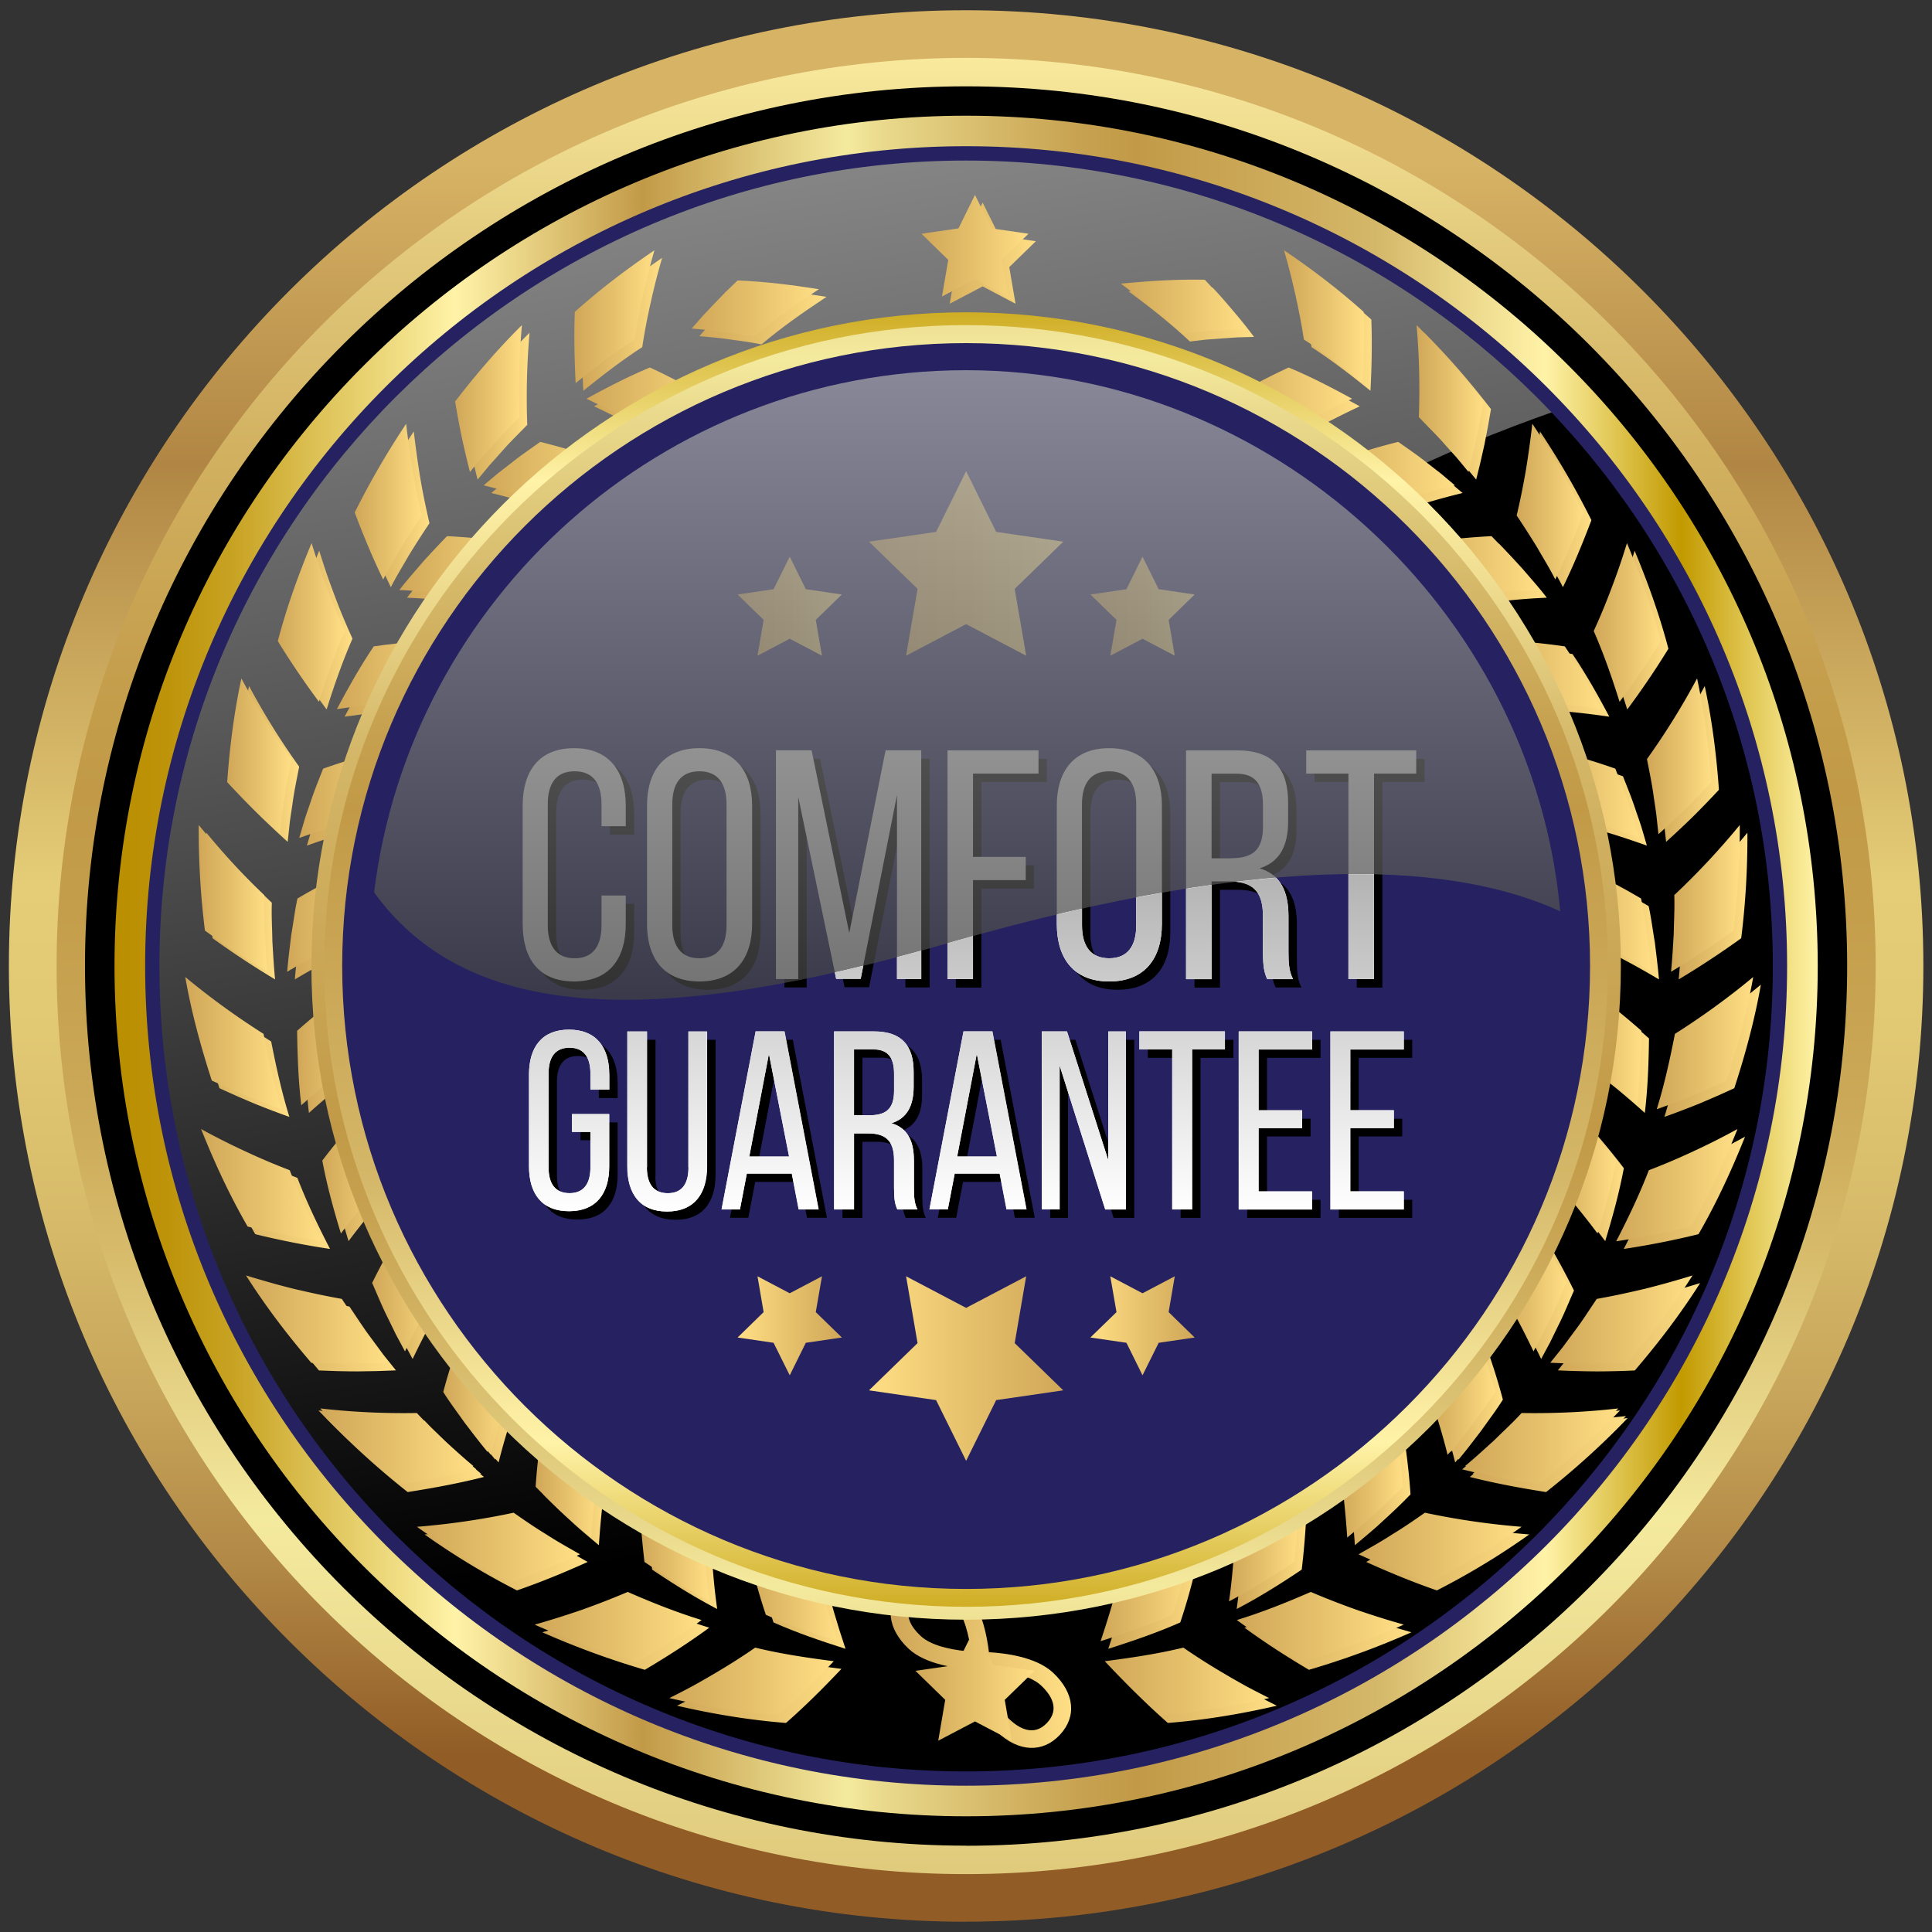 <svg xmlns="http://www.w3.org/2000/svg" width="166" height="166" fill="none" viewBox="0 0 166 166"><rect x="0" y="0" width="166" height="166" fill="#333333" stroke="none"/><path fill="url(#a)" d="M83.011 165.12C37.66 165.12.763 128.281.763 83 .763 37.72 37.66.88 83.01.88s82.248 36.84 82.248 82.113-36.896 82.119-82.248 82.119z"/><path fill="url(#b)" d="M161.159 83c0 43.092-34.989 78.027-78.148 78.027S4.863 126.092 4.863 83 39.852 4.973 83.01 4.973 161.159 39.908 161.159 83"/><path fill="#000" d="M83.011 158.582c-41.741 0-75.708-33.905-75.708-75.59 0-41.683 33.967-75.574 75.708-75.574s75.7 33.906 75.7 75.582-33.958 75.59-75.7 75.59z"/><path fill="url(#c)" d="M83.011 156.058c-40.346 0-73.172-32.775-73.172-73.058S42.665 9.942 83.011 9.942 156.183 42.717 156.183 83s-32.826 73.058-73.172 73.058"/><path fill="#000" d="M83.011 152.818c-38.555 0-69.927-31.323-69.927-69.818S44.456 13.182 83.01 13.182 152.938 44.505 152.938 83s-31.372 69.818-69.927 69.818"/><path fill="url(#d)" d="M134.026 35.18c-87.159 30.396-5.671 88.132-94.84 102.287-15.96-12.82-26.19-32.476-26.19-54.474 0-38.54 31.408-69.899 70.008-69.899 20.096 0 38.241 8.493 51.015 22.079z" opacity=".74" style="mix-blend-mode:screen"/><path fill="#000" d="M83.011 131.615c-26.848 0-48.691-21.808-48.691-48.615S56.163 34.385 83.01 34.385 131.702 56.193 131.702 83s-21.843 48.615-48.691 48.615"/><g style="mix-blend-mode:color-burn"><path fill="url(#e)" d="M41.503 112.754a57 57 0 0 0-2.608 7.625c.584.927 1.25 1.795 1.885 2.692.68.854 1.33 1.759 2.06 2.583.52-2.086 1.192-4.181 1.893-6.158a53.5 53.5 0 0 1-3.222-6.742z"/><path fill="url(#f)" d="M36.637 103.97a61 61 0 0 0-2.105 3.356 68 68 0 0 0-1.9 3.561c.438.985.84 1.999 1.33 2.969l.716 1.467.775 1.444q.701-1.466 1.447-2.867a72 72 0 0 1 1.585-2.765c-.789-2.379-1.432-4.765-1.856-7.173z"/><path fill="url(#g)" d="M33.575 94.411a53 53 0 0 0-2.69 2.86c-.884 1-1.717 2.029-2.536 3.101.395 2.109.965 4.196 1.6 6.268a65 65 0 0 1 4.042-4.896c-.343-2.459-.438-4.925-.416-7.333"/><path fill="url(#h)" d="M32.413 84.408a60 60 0 0 0-6.227 4.816c.03 2.123.103 4.268.358 6.399a78 78 0 0 1 2.39-2.058 81 81 0 0 1 2.477-1.919c.183-2.466.475-4.881.994-7.238z"/><path fill="url(#i)" d="M33.173 74.347a59 59 0 0 0-6.957 3.51c-.227 1.035-.351 2.079-.534 3.13-.124 1.05-.263 2.108-.35 3.166a69 69 0 0 1 5.488-2.948 55 55 0 0 1 2.345-6.851z"/><path fill="url(#j)" d="M35.87 64.628a58 58 0 0 0-7.447 2.072c-.38.97-.782 1.94-1.104 2.94-.168.497-.35.993-.504 1.496l-.446 1.518a87 87 0 0 1 2.938-.985c.986-.3 1.988-.577 2.967-.832 1.074-2.181 2.25-4.261 3.588-6.21z"/><path fill="url(#k)" d="M40.407 55.603c-1.271 0-2.514.072-3.792.167-1.287.095-2.558.241-3.844.423-1.162 1.723-2.185 3.532-3.165 5.385 2.061-.299 4.07-.51 6.095-.62 1.44-1.926 3.047-3.7 4.699-5.355z"/><path fill="url(#l)" d="M46.604 47.584a65 65 0 0 0-3.72-.548 64 64 0 0 0-3.814-.313 78 78 0 0 0-2.112 2.254c-.665.788-1.367 1.554-1.988 2.379 2.024.08 4.078.299 6.036.554a56 56 0 0 1 5.598-4.326"/><path fill="url(#m)" d="M54.248 40.9a60 60 0 0 0-7.169-2.276c-.826.591-1.68 1.16-2.477 1.802l-1.213.941-1.177.993c.987.24 1.959.503 2.909.78.964.292 1.921.599 2.857.92 2.053-1.197 4.129-2.27 6.27-3.152z"/><path fill="url(#n)" d="M63.032 35.8a51 51 0 0 0-3.18-1.875 52 52 0 0 0-3.353-1.7c-1.864.773-3.662 1.707-5.452 2.685 1.834.868 3.574 1.751 5.284 2.758 2.206-.795 4.465-1.393 6.7-1.86z"/><path fill="url(#o)" d="M71.02 25.505c-2.259-.358-4.612-.657-6.987-.752l-1.038 1-1 1.036-.973 1.029-.928 1.065c.906.073 1.805.16 2.697.292.891.117 1.76.24 2.638.416 1.739-1.474 3.624-2.787 5.597-4.093z"/><path fill="url(#p)" d="M28.028 121.845q4.343.482 8.543.394c.774.839 1.63 1.613 2.44 2.415.863.752 1.681 1.54 2.573 2.248-2.156.547-4.297.941-6.555 1.298a69 69 0 0 1-7.008-6.355z"/><path fill="url(#q)" d="M21.794 110.244c1.396.423 2.748.817 4.122 1.153 1.388.328 2.74.62 4.107.861.643.941 1.242 1.904 1.93 2.802l1.008 1.364 1.06 1.321c-1.082.051-2.186.08-3.297.087-1.103 0-2.2-.029-3.317-.08-2.01-2.342-3.917-4.837-5.613-7.508"/><path fill="url(#r)" d="M17.936 97.666a61 61 0 0 0 3.785 1.911c1.257.591 2.544 1.131 3.83 1.627.81 2.102 1.783 4.13 2.806 6.107a71 71 0 0 1-6.424-1.269c-1.534-2.656-2.835-5.465-3.997-8.377"/><path fill="url(#s)" d="M16.577 84.605a65 65 0 0 0 6.723 4.881c.431 2.19.906 4.363 1.564 6.48a73 73 0 0 1-3.026-1.153 89 89 0 0 1-2.981-1.314c-.936-2.875-1.747-5.844-2.28-8.887z"/><path fill="url(#t)" d="M64.471 131.586c.117.649.242 1.299.38 1.963.14.649.3 1.291.468 1.94.329 1.306.709 2.62 1.14 3.911 2.002.89 4.085 1.598 6.19 2.269-.702-2.094-1.308-4.115-1.79-6.209-2.259-1.131-4.385-2.451-6.388-3.874"/><path fill="url(#u)" d="M55.593 126.887a60 60 0 0 0 .08 3.955c.073 1.335.205 2.656.358 4.02 1.798 1.211 3.647 2.371 5.59 3.386-.3-2.116-.46-4.276-.548-6.363a55 55 0 0 1-5.48-4.99z"/><path fill="url(#v)" d="M47.766 120.547a58 58 0 0 0-1.089 7.851c.753.766 1.52 1.525 2.324 2.24.782.744 1.622 1.422 2.455 2.13.146-2.152.358-4.224.702-6.304a49.5 49.5 0 0 1-4.385-5.91z"/><path fill="url(#w)" d="M41.291 112.827a56.6 56.6 0 0 0-2.55 7.428c.563.905 1.213 1.751 1.827 2.626.65.847 1.293 1.708 1.988 2.532a67 67 0 0 1 1.878-5.99c-1.22-2.145-2.251-4.363-3.143-6.596"/><path fill="url(#x)" d="M58.172 146.558c.65-.328 1.294-.657 1.922-.992q.956-.525 1.878-1.073a56 56 0 0 0 3.574-2.269c2.228.54 4.501.876 6.752 1.168-1.484 1.568-3.091 3.181-4.765 4.647-3.12-.248-6.24-.759-9.36-1.481"/><path fill="url(#y)" d="M46.597 140.247a74 74 0 0 0 4.085-1.285 70 70 0 0 0 3.91-1.524c2.082.912 4.194 1.751 6.35 2.415-1.776 1.298-3.603 2.473-5.54 3.619a71 71 0 0 1-8.805-3.225"/><path fill="url(#z)" d="M36.483 131.842a65 65 0 0 0 8.309-1.212c.928.65 1.849 1.285 2.813 1.868.936.613 1.922 1.153 2.887 1.708-1.951.882-3.998 1.729-6.073 2.444a63.6 63.6 0 0 1-7.936-4.808"/><path fill="url(#A)" d="M28.167 121.67q4.22.47 8.309.394c.752.825 1.578 1.576 2.367 2.357.826.744 1.637 1.496 2.492 2.204a71 71 0 0 1-6.38 1.225 67 67 0 0 1-6.788-6.18"/><path fill="url(#B)" d="M17.731 71.545a64 64 0 0 0 5.627 6.02c-.044 1.101.03 2.21.044 3.305.066 1.101.124 2.196.234 3.283a76 76 0 0 1-5.371-3.539 70 70 0 0 1-.534-9.07"/><path fill="url(#C)" d="M21.4 58.951a63 63 0 0 0 4.304 6.924c-.205 1.08-.438 2.145-.577 3.225-.08.54-.168 1.073-.234 1.613l-.175 1.62a80 80 0 0 1-2.317-2.175 83 83 0 0 1-2.222-2.298c.205-2.962.585-5.954 1.22-8.923z"/><path fill="url(#D)" d="M27.429 47.314a57 57 0 0 0 1.322 3.86c.46 1.255.987 2.488 1.535 3.699-.87 1.992-1.578 4.035-2.222 6.085a70 70 0 0 1-3.536-5.217c.745-2.845 1.746-5.647 2.9-8.42z"/><path fill="url(#E)" d="M35.555 37.07c.153 1.357.343 2.7.555 3.998.22 1.314.497 2.62.79 3.89-.6.89-1.177 1.794-1.74 2.706-.533.934-1.096 1.831-1.578 2.787-.914-1.868-1.688-3.765-2.448-5.757a70 70 0 0 1 4.42-7.624"/><path fill="url(#F)" d="M45.5 28.584a64 64 0 0 0-.197 7.917c-.738.766-1.505 1.503-2.2 2.305l-1.059 1.182-1.008 1.219a86 86 0 0 1-.71-3.007 78 78 0 0 1-.562-3.05c1.754-2.276 3.654-4.501 5.744-6.566z"/><path fill="url(#G)" d="M56.886 22.17a59 59 0 0 0-.98 3.839 53 53 0 0 0-.723 3.816c-1.768 1.145-3.434 2.437-5.064 3.75-.102-1.992-.153-4.079-.073-6.122 2.127-1.904 4.421-3.655 6.84-5.29z"/><path fill="url(#H)" d="M139.843 121.845a65 65 0 0 1-8.543.394c-.774.839-1.629 1.613-2.441 2.415-.862.752-1.68 1.54-2.572 2.248 2.156.547 4.297.941 6.555 1.298a69 69 0 0 0 7.008-6.355z"/><path fill="url(#I)" d="M146.076 110.244a78 78 0 0 1-4.121 1.153 73 73 0 0 1-4.107.861c-.643.941-1.242 1.904-1.929 2.802l-1.009 1.364-1.059 1.321c1.081.051 2.185.08 3.295.087 1.104 0 2.2-.029 3.318-.08 2.01-2.342 3.917-4.837 5.612-7.508"/><path fill="url(#J)" d="M149.935 97.666a61 61 0 0 1-3.785 1.911 59 59 0 0 1-3.83 1.627c-.811 2.102-1.783 4.13-2.806 6.107a71 71 0 0 0 6.424-1.269c1.534-2.656 2.835-5.465 3.997-8.377"/><path fill="url(#K)" d="M151.294 84.605a65 65 0 0 1-6.723 4.881c-.431 2.19-.906 4.363-1.564 6.48a74 74 0 0 0 3.026-1.153 89 89 0 0 0 2.981-1.314c.936-2.875 1.747-5.844 2.28-8.887z"/><path fill="url(#L)" d="M150.139 71.545a64 64 0 0 1-5.626 6.02c.043 1.101-.03 2.21-.044 3.305-.066 1.101-.125 2.196-.234 3.283a76 76 0 0 0 5.371-3.539c.373-2.97.548-5.997.533-9.07"/><path fill="url(#M)" d="M146.471 58.951a63 63 0 0 1-4.304 6.924c.204 1.08.438 2.145.577 3.225.08.54.168 1.073.234 1.613l.175 1.62a79 79 0 0 0 2.317-2.175 83 83 0 0 0 2.221-2.298c-.204-2.962-.584-5.954-1.22-8.923z"/><path fill="url(#N)" d="M140.449 47.314a57 57 0 0 1-1.322 3.86 55 55 0 0 1-1.535 3.699c.87 1.992 1.579 4.035 2.222 6.085a71 71 0 0 0 3.537-5.217c-.746-2.845-1.747-5.647-2.902-8.42z"/><path fill="url(#O)" d="M132.316 37.07a82 82 0 0 1-.555 3.998 65 65 0 0 1-.79 3.89c.6.89 1.177 1.794 1.74 2.706.533.934 1.096 1.831 1.578 2.787.914-1.868 1.688-3.765 2.448-5.757a70 70 0 0 0-4.421-7.624"/><path fill="url(#P)" d="M122.37 28.584c.234 2.678.293 5.334.198 7.917.738.766 1.505 1.503 2.199 2.305l1.06 1.182 1.008 1.219q.382-1.476.709-3.007c.205-1 .395-2.02.563-3.05-1.754-2.276-3.654-4.501-5.744-6.566z"/><path fill="url(#Q)" d="M110.985 22.17a59 59 0 0 1 .979 3.839c.285 1.27.534 2.539.724 3.816 1.768 1.145 3.434 2.437 5.064 3.75.102-1.992.153-4.079.073-6.122-2.127-1.904-4.421-3.655-6.84-5.29z"/><path fill="url(#R)" d="M96.961 25.03c1.871 1.38 3.647 2.78 5.277 4.313l1.359-.16 1.366-.103 1.389-.095 1.396-.036a41 41 0 0 0-1.718-2.152c-.599-.708-1.206-1.43-1.856-2.102-2.448-.058-4.874.11-7.22.336z"/><path fill="url(#S)" d="M126.368 112.754a57 57 0 0 1 2.608 7.625c-.584.927-1.249 1.795-1.885 2.692-.68.854-1.33 1.759-2.061 2.583-.519-2.086-1.191-4.181-1.892-6.158a54 54 0 0 0 3.222-6.742z"/><path fill="url(#T)" d="M131.234 103.97a60 60 0 0 1 2.105 3.356 68 68 0 0 1 1.9 3.561c-.438.985-.84 1.999-1.33 2.969l-.716 1.467-.775 1.444a75 75 0 0 0-1.447-2.867 72 72 0 0 0-1.585-2.765c.789-2.379 1.432-4.765 1.856-7.173z"/><path fill="url(#U)" d="M134.296 94.411c.943.92 1.813 1.868 2.69 2.86.884 1 1.717 2.029 2.535 3.101-.394 2.109-.964 4.196-1.6 6.268a65 65 0 0 0-4.041-4.896c.343-2.459.438-4.925.416-7.333"/><path fill="url(#V)" d="M135.458 84.408a60 60 0 0 1 6.227 4.816c-.03 2.123-.103 4.268-.359 6.399a77 77 0 0 0-2.389-2.058 82 82 0 0 0-2.477-1.919c-.183-2.466-.475-4.881-.994-7.238z"/><path fill="url(#W)" d="M109.706 146.558a98 98 0 0 1-1.922-.992 65 65 0 0 1-1.878-1.073 55 55 0 0 1-3.573-2.269c-2.229.54-4.502.876-6.753 1.168 1.484 1.568 3.091 3.181 4.765 4.647 3.12-.248 6.241-.759 9.361-1.481"/><path fill="url(#X)" d="M121.274 140.247a74 74 0 0 1-4.085-1.285 70 70 0 0 1-3.91-1.524c-2.082.912-4.194 1.751-6.35 2.415 1.776 1.298 3.603 2.473 5.539 3.619a71 71 0 0 0 8.806-3.225"/><path fill="url(#Y)" d="M131.395 131.842a65 65 0 0 1-8.309-1.212c-.928.65-1.848 1.285-2.813 1.868-.935.613-1.922 1.153-2.887 1.708 1.952.882 3.998 1.729 6.073 2.444a63.6 63.6 0 0 0 7.936-4.808"/><path fill="url(#Z)" d="M139.704 121.67a64 64 0 0 1-8.309.394c-.752.825-1.578 1.576-2.367 2.357-.826.752-1.637 1.496-2.492 2.204 2.082.503 4.194.904 6.379 1.225a66.5 66.5 0 0 0 6.789-6.18"/><path fill="url(#aa)" d="M103.399 131.586a68 68 0 0 1-.38 1.963 46 46 0 0 1-.467 1.94 54 54 0 0 1-1.14 3.911c-2.003.89-4.085 1.598-6.19 2.269.702-2.094 1.308-4.115 1.79-6.209 2.259-1.131 4.385-2.451 6.387-3.874"/><path fill="url(#ab)" d="M112.286 126.887a60 60 0 0 1-.081 3.955 70 70 0 0 1-.358 4.02c-1.797 1.211-3.646 2.371-5.59 3.386.299-2.116.46-4.276.548-6.363a55 55 0 0 0 5.481-4.99z"/><path fill="url(#ac)" d="M120.105 120.547a58 58 0 0 1 1.089 7.851 48 48 0 0 1-2.324 2.24c-.782.744-1.622 1.422-2.456 2.13-.146-2.152-.358-4.224-.701-6.304a49.6 49.6 0 0 0 4.385-5.91z"/><path fill="url(#ad)" d="M126.579 112.827a56.5 56.5 0 0 1 2.551 7.428c-.563.905-1.213 1.751-1.827 2.626-.65.847-1.294 1.708-1.988 2.532a67 67 0 0 0-1.878-5.99c1.221-2.145 2.251-4.363 3.142-6.596"/><path fill="url(#ae)" d="M134.698 74.347a59 59 0 0 1 6.957 3.51c.227 1.035.351 2.079.534 3.13.124 1.05.263 2.108.351 3.166a69 69 0 0 0-5.489-2.948 55 55 0 0 0-2.345-6.851z"/><path fill="url(#af)" d="M132.002 64.628a58 58 0 0 1 7.446 2.072c.38.97.782 1.94 1.104 2.94.168.497.351.993.504 1.496l.446 1.518a87 87 0 0 0-2.938-.985c-.986-.3-1.988-.577-2.967-.832-1.074-2.181-2.251-4.261-3.588-6.21z"/><path fill="url(#ag)" d="M127.471 55.603c1.272 0 2.514.072 3.793.167a57 57 0 0 1 3.844.423c1.162 1.723 2.185 3.532 3.164 5.385-2.061-.299-4.071-.51-6.095-.62-1.439-1.926-3.047-3.7-4.699-5.355z"/><path fill="url(#ah)" d="M121.267 47.584a65 65 0 0 1 3.719-.548 64 64 0 0 1 3.815-.313c.716.73 1.418 1.488 2.112 2.254.665.788 1.367 1.554 1.988 2.379-2.025.08-4.078.299-6.036.554a56 56 0 0 0-5.598-4.326"/><path fill="url(#ai)" d="M113.63 40.9a60 60 0 0 1 7.169-2.276c.826.591 1.681 1.16 2.477 1.802l1.213.941 1.177.993c-.987.24-1.958.503-2.908.78a82 82 0 0 0-2.858.92c-2.053-1.197-4.129-2.27-6.27-3.152z"/><path fill="url(#aj)" d="M104.846 35.8a51 51 0 0 1 3.179-1.875 52 52 0 0 1 3.355-1.7c1.863.773 3.661 1.707 5.451 2.685-1.834.868-3.573 1.751-5.283 2.758-2.207-.795-4.465-1.393-6.702-1.86z"/><path fill="url(#ak)" d="M90.487 143.727c-1.462-1.379-4.187-1.693-5.517-1.766-.154-1.32-.636-4.013-2.098-5.392-1.834-1.722-3.895-1.816-5.371-.248-1.484 1.569-1.264 3.619.57 5.341 1.469 1.379 4.187 1.693 5.517 1.766.154 1.321.636 4.013 2.098 5.392 1.834 1.722 3.895 1.817 5.37.248 1.484-1.569 1.265-3.619-.57-5.341m-.526 4.305c-1.126 1.196-2.383.489-3.238-.314-1.037-.978-1.454-3.094-1.6-4.239 1.147.08 3.296.365 4.333 1.342.855.803 1.637 2.014.505 3.211m-8.126-10.368c1.037.978 1.454 3.093 1.6 4.239-1.148-.08-3.296-.365-4.334-1.343-.855-.802-1.636-2.013-.504-3.21 1.126-1.197 2.383-.489 3.238.314"/><path fill="url(#al)" d="m84.429 17.406 1.417 2.86 3.157.46-2.287 2.225.54 3.145-2.827-1.488-2.828 1.488.54-3.145-2.287-2.225 3.164-.46z"/></g><path fill="url(#am)" d="M40.846 112.098a57 57 0 0 0-2.61 7.624c.585.927 1.25 1.795 1.886 2.693.68.853 1.33 1.758 2.061 2.583.519-2.087 1.191-4.181 1.893-6.159a53.5 53.5 0 0 1-3.223-6.741z"/><path fill="url(#an)" d="M35.979 103.313a61 61 0 0 0-2.105 3.356 68 68 0 0 0-1.9 3.561c.439.985.84 1.999 1.33 2.969l.716 1.467.775 1.445q.702-1.467 1.447-2.868a72 72 0 0 1 1.586-2.765c-.79-2.379-1.433-4.765-1.857-7.172z"/><path fill="url(#ao)" d="M32.917 93.755a53 53 0 0 0-2.69 2.86c-.884 1-1.717 2.028-2.535 3.101.394 2.109.964 4.195 1.6 6.267a65 65 0 0 1 4.041-4.895c-.343-2.46-.438-4.925-.416-7.333"/><path fill="url(#ap)" d="M31.755 83.752a60 60 0 0 0-6.226 4.815c.029 2.123.102 4.268.358 6.399a78 78 0 0 1 2.39-2.058 81 81 0 0 1 2.477-1.919c.182-2.466.475-4.88.993-7.238z"/><path fill="url(#aq)" d="M32.515 73.69a59 59 0 0 0-6.957 3.51c-.227 1.035-.35 2.079-.534 3.13-.124 1.05-.263 2.108-.35 3.166a69 69 0 0 1 5.488-2.947 55 55 0 0 1 2.346-6.852z"/><path fill="url(#ar)" d="M35.211 63.971a58 58 0 0 0-7.446 2.072c-.38.97-.782 1.941-1.104 2.94-.168.497-.35.993-.504 1.496l-.446 1.518q1.48-.525 2.938-.985c.987-.299 1.988-.576 2.967-.832 1.074-2.181 2.25-4.26 3.588-6.209z"/><path fill="url(#as)" d="M39.75 54.946c-1.272 0-2.514.073-3.793.168-1.286.095-2.558.24-3.844.423-1.162 1.722-2.185 3.531-3.164 5.385 2.06-.3 4.07-.511 6.094-.62 1.44-1.927 3.048-3.7 4.7-5.356z"/><path fill="url(#at)" d="M45.946 46.927a65 65 0 0 0-3.72-.547 64 64 0 0 0-3.814-.314A78 78 0 0 0 36.3 48.32c-.665.788-1.366 1.554-1.987 2.378 2.024.08 4.077.3 6.036.555a56 56 0 0 1 5.597-4.327"/><path fill="url(#au)" d="M53.59 40.244a60 60 0 0 0-7.169-2.277c-.825.591-1.68 1.16-2.477 1.803l-1.213.94-1.177.993c.987.24 1.959.503 2.909.78.965.293 1.922.599 2.857.92 2.054-1.197 4.13-2.27 6.27-3.152z"/><path fill="url(#av)" d="M62.374 35.15a51 51 0 0 0-3.179-1.874 52 52 0 0 0-3.354-1.7c-1.863.773-3.661 1.707-5.452 2.685 1.835.868 3.574 1.75 5.284 2.758 2.207-.796 4.465-1.394 6.701-1.86z"/><path fill="url(#aw)" d="M70.361 24.849c-2.258-.358-4.61-.657-6.986-.752l-1.037 1-1.002 1.036-.971 1.029-.929 1.065c.907.073 1.805.16 2.697.292.892.117 1.761.24 2.638.416 1.74-1.474 3.625-2.788 5.598-4.094z"/><path fill="url(#ax)" d="M27.37 121.189q4.343.481 8.543.394c.775.839 1.63 1.612 2.44 2.415.863.752 1.681 1.54 2.573 2.247-2.156.548-4.297.942-6.555 1.299a69 69 0 0 1-7.008-6.355z"/><path fill="url(#ay)" d="M21.137 109.588c1.396.423 2.747.817 4.121 1.153 1.389.328 2.74.62 4.107.861.643.941 1.243 1.904 1.93 2.801l1.008 1.365 1.06 1.32a79 79 0 0 1-3.296.088c-1.104 0-2.2-.029-3.318-.08-2.01-2.342-3.917-4.838-5.612-7.508"/><path fill="url(#az)" d="M17.278 97.009a61 61 0 0 0 3.786 1.911 58 58 0 0 0 3.829 1.627c.811 2.102 1.783 4.13 2.806 6.107a70 70 0 0 1-6.423-1.269c-1.535-2.656-2.836-5.465-3.998-8.376"/><path fill="url(#aA)" d="M15.92 83.948a65 65 0 0 0 6.722 4.882c.431 2.188.906 4.363 1.564 6.479a73 73 0 0 1-3.025-1.153 88 88 0 0 1-2.982-1.314c-.935-2.874-1.747-5.844-2.28-8.886z"/><path fill="url(#aB)" d="M63.814 130.929c.117.65.24 1.299.38 1.963.139.649.3 1.291.467 1.941a54 54 0 0 0 1.14 3.911c2.003.89 4.085 1.597 6.19 2.269-.701-2.094-1.308-4.115-1.79-6.209-2.258-1.131-4.385-2.452-6.387-3.875"/><path fill="url(#aC)" d="M54.935 126.23a60 60 0 0 0 .08 3.955c.073 1.335.205 2.656.358 4.02 1.798 1.212 3.647 2.372 5.59 3.386-.299-2.116-.46-4.276-.547-6.363a55 55 0 0 1-5.481-4.99z"/><path fill="url(#aD)" d="M47.108 119.89a58 58 0 0 0-1.088 7.851c.752.766 1.52 1.525 2.323 2.24.782.744 1.623 1.423 2.456 2.13.146-2.152.358-4.224.701-6.304a49 49 0 0 1-4.384-5.91z"/><path fill="url(#aE)" d="M40.634 112.17a57 57 0 0 0-2.55 7.428c.562.905 1.212 1.751 1.826 2.627.65.846 1.294 1.707 1.988 2.532a67 67 0 0 1 1.878-5.991c-1.22-2.145-2.25-4.363-3.142-6.596"/><path fill="url(#aF)" d="M57.515 145.901c.65-.328 1.293-.656 1.921-.992q.956-.525 1.879-1.072a56 56 0 0 0 3.573-2.27c2.229.54 4.501.876 6.752 1.168-1.483 1.568-3.09 3.181-4.764 4.648-3.12-.249-6.241-.759-9.362-1.482"/><path fill="url(#aG)" d="M45.94 139.59a75 75 0 0 0 4.084-1.284 70 70 0 0 0 3.91-1.525c2.082.912 4.194 1.751 6.35 2.415-1.776 1.299-3.603 2.473-5.54 3.619a71 71 0 0 1-8.805-3.225"/><path fill="url(#aH)" d="M35.825 131.185a65 65 0 0 0 8.309-1.211c.928.649 1.849 1.284 2.813 1.867.936.613 1.922 1.153 2.887 1.708-1.951.883-3.997 1.729-6.073 2.444a63.5 63.5 0 0 1-7.936-4.808"/><path fill="url(#aI)" d="M27.509 121.014a64 64 0 0 0 8.309.394c.753.824 1.578 1.576 2.368 2.356.825.752 1.636 1.496 2.492 2.204a71 71 0 0 1-6.38 1.226 67 67 0 0 1-6.789-6.18"/><path fill="url(#aJ)" d="M17.074 70.888a64 64 0 0 0 5.627 6.02c-.044 1.101.029 2.21.043 3.305.066 1.102.125 2.196.234 3.283a76 76 0 0 1-5.37-3.538 70 70 0 0 1-.534-9.07"/><path fill="url(#aK)" d="M20.742 58.295a63 63 0 0 0 4.304 6.924c-.204 1.08-.438 2.145-.577 3.225-.08.54-.168 1.073-.234 1.612l-.175 1.62c-.775-.7-1.55-1.422-2.317-2.174a74 74 0 0 1-2.221-2.298c.204-2.963.584-5.954 1.22-8.924z"/><path fill="url(#aL)" d="M26.771 46.657a57 57 0 0 0 1.323 3.86c.46 1.255.986 2.488 1.534 3.7-.87 1.991-1.578 4.034-2.221 6.084a70 70 0 0 1-3.537-5.217c.745-2.845 1.746-5.647 2.901-8.42z"/><path fill="url(#aM)" d="M34.897 36.413c.154 1.357.344 2.7.556 3.999.219 1.313.496 2.619.789 3.888-.6.89-1.177 1.795-1.74 2.707-.533.934-1.096 1.832-1.578 2.788-.913-1.868-1.688-3.765-2.448-5.757a70 70 0 0 1 4.421-7.625"/><path fill="url(#aN)" d="M44.843 27.928a64 64 0 0 0-.197 7.916c-.738.766-1.506 1.503-2.2 2.306l-1.06 1.182-1.008 1.218a87 87 0 0 1-.709-3.006 78 78 0 0 1-.563-3.05c1.754-2.276 3.654-4.501 5.744-6.566z"/><path fill="url(#aO)" d="M56.228 21.514a59 59 0 0 0-.979 3.838 53 53 0 0 0-.723 3.816c-1.769 1.146-3.435 2.437-5.065 3.75-.102-1.992-.153-4.078-.073-6.121 2.127-1.905 4.421-3.656 6.84-5.29z"/><path fill="url(#aP)" d="M139.185 121.189a65 65 0 0 1-8.542.394c-.775.839-1.63 1.612-2.441 2.415-.862.752-1.681 1.54-2.572 2.247 2.155.548 4.296.942 6.555 1.299a69 69 0 0 0 7.008-6.355z"/><path fill="url(#aQ)" d="M145.426 109.588a78 78 0 0 1-4.122 1.153c-1.388.328-2.74.62-4.106.861-.644.941-1.243 1.904-1.93 2.801l-1.008 1.365-1.06 1.32a79 79 0 0 0 3.296.088c1.103 0 2.2-.029 3.318-.08 2.009-2.342 3.917-4.838 5.612-7.508"/><path fill="url(#aR)" d="M149.285 97.009a61 61 0 0 1-3.786 1.911 58 58 0 0 1-3.829 1.627c-.811 2.102-1.783 4.13-2.806 6.107a70 70 0 0 0 6.423-1.269c1.535-2.656 2.836-5.465 3.998-8.376"/><path fill="url(#aS)" d="M150.636 83.948a65 65 0 0 1-6.723 4.882c-.431 2.188-.906 4.363-1.564 6.479a73 73 0 0 0 3.026-1.153 87 87 0 0 0 2.981-1.314c.936-2.874 1.747-5.844 2.28-8.886z"/><path fill="url(#aT)" d="M149.482 70.888a64 64 0 0 1-5.627 6.02c.044 1.101-.029 2.21-.044 3.305-.066 1.102-.124 2.196-.234 3.283a75 75 0 0 0 5.371-3.538c.373-2.97.548-5.998.534-9.07"/><path fill="url(#aU)" d="M145.813 58.295a63 63 0 0 1-4.304 6.924c.205 1.08.438 2.145.577 3.225.081.54.168 1.073.234 1.612l.176 1.62c.774-.7 1.549-1.422 2.316-2.174.76-.744 1.484-1.51 2.222-2.298-.205-2.963-.585-5.954-1.221-8.924z"/><path fill="url(#aV)" d="M139.792 46.657a58 58 0 0 1-1.323 3.86 54 54 0 0 1-1.535 3.7c.87 1.991 1.579 4.034 2.222 6.084a70 70 0 0 0 3.537-5.217c-.745-2.845-1.747-5.647-2.901-8.42z"/><path fill="url(#aW)" d="M131.658 36.413a82 82 0 0 1-.555 3.998 64 64 0 0 1-.789 3.882c.599.89 1.176 1.795 1.739 2.707.533.934 1.096 1.831 1.578 2.787.914-1.868 1.688-3.765 2.448-5.757a70 70 0 0 0-4.421-7.624z"/><path fill="url(#aX)" d="M121.713 27.928c.233 2.677.292 5.333.197 7.916.738.766 1.505 1.503 2.199 2.306l1.06 1.182 1.009 1.218a73 73 0 0 0 .708-3.006c.205-1 .395-2.02.563-3.05-1.754-2.276-3.654-4.501-5.744-6.566z"/><path fill="url(#aY)" d="M110.327 21.514c.373 1.27.694 2.554.979 3.838.285 1.27.534 2.54.724 3.816 1.768 1.146 3.434 2.437 5.064 3.75.102-1.992.154-4.078.073-6.121-2.126-1.905-4.421-3.656-6.84-5.29z"/><path fill="url(#aZ)" d="M96.304 24.374c1.87 1.38 3.646 2.78 5.276 4.312l1.359-.16 1.367-.102 1.388-.095 1.396-.037a40 40 0 0 0-1.717-2.152c-.6-.708-1.206-1.43-1.857-2.102-2.448-.058-4.874.11-7.22.336z"/><path fill="url(#ba)" d="M125.717 112.098a57 57 0 0 1 2.609 7.624c-.585.927-1.25 1.795-1.885 2.693-.68.853-1.33 1.758-2.061 2.583-.519-2.087-1.191-4.181-1.893-6.159a53.5 53.5 0 0 0 3.223-6.741z"/><path fill="url(#bb)" d="M130.577 103.313a61 61 0 0 1 2.104 3.356 68 68 0 0 1 1.9 3.561c-.438.985-.84 1.999-1.33 2.969l-.716 1.467-.774 1.445a75 75 0 0 0-1.447-2.868 72 72 0 0 0-1.586-2.765c.789-2.379 1.432-4.765 1.856-7.172z"/><path fill="url(#bc)" d="M133.639 93.755a53 53 0 0 1 2.689 2.86c.884 1 1.717 2.028 2.536 3.101-.395 2.109-.965 4.195-1.601 6.267a65 65 0 0 0-4.041-4.895c.344-2.46.439-4.925.417-7.333"/><path fill="url(#bd)" d="M134.801 83.752a60 60 0 0 1 6.226 4.815c-.029 2.123-.102 4.268-.358 6.399a78 78 0 0 0-2.39-2.058 81 81 0 0 0-2.477-1.919c-.183-2.466-.475-4.88-.994-7.238z"/><path fill="url(#be)" d="M109.048 145.901a93 93 0 0 1-1.922-.992 69 69 0 0 1-1.878-1.072 56 56 0 0 1-3.573-2.27c-2.229.54-4.502.876-6.752 1.168 1.483 1.568 3.09 3.181 4.764 4.648 3.121-.249 6.241-.759 9.361-1.482"/><path fill="url(#bf)" d="M120.616 139.59a75 75 0 0 1-4.085-1.284 69 69 0 0 1-3.909-1.525c-2.083.912-4.195 1.751-6.351 2.415 1.776 1.299 3.603 2.473 5.54 3.619a70.5 70.5 0 0 0 8.805-3.225"/><path fill="url(#bg)" d="M130.738 131.185a65 65 0 0 1-8.309-1.211c-.928.649-1.849 1.284-2.814 1.867-.935.613-1.922 1.153-2.886 1.708 1.951.883 3.997 1.729 6.072 2.444a63.5 63.5 0 0 0 7.937-4.808"/><path fill="url(#bh)" d="M139.046 121.014a64 64 0 0 1-8.308.394c-.753.824-1.579 1.576-2.368 2.356-.826.745-1.637 1.496-2.492 2.204 2.083.503 4.195.905 6.38 1.226a67 67 0 0 0 6.788-6.18"/><path fill="url(#bi)" d="M102.742 130.929c-.117.65-.241 1.299-.38 1.963-.139.649-.3 1.291-.468 1.941a54 54 0 0 1-1.14 3.911c-2.002.89-4.085 1.597-6.19 2.269.702-2.094 1.309-4.115 1.79-6.209 2.259-1.131 4.385-2.452 6.388-3.875"/><path fill="url(#bj)" d="M111.628 126.23a61 61 0 0 1-.08 3.955 70 70 0 0 1-.358 4.02c-1.798 1.212-3.647 2.372-5.591 3.386.3-2.116.461-4.276.548-6.363a55 55 0 0 0 5.481-4.99z"/><path fill="url(#bk)" d="M119.447 119.89a58 58 0 0 1 1.089 7.851 48 48 0 0 1-2.324 2.24c-.782.744-1.622 1.423-2.455 2.13-.146-2.152-.358-4.224-.702-6.304a49 49 0 0 0 4.385-5.91z"/><path fill="url(#bl)" d="M125.922 112.17a57 57 0 0 1 2.55 7.428c-.562.905-1.213 1.751-1.827 2.627-.65.846-1.293 1.707-1.987 2.532a68 68 0 0 0-1.878-5.991c1.22-2.145 2.25-4.363 3.142-6.596"/><path fill="url(#bm)" d="M134.041 73.69a59 59 0 0 1 6.957 3.51c.226 1.035.35 2.079.533 3.13.124 1.05.263 2.108.351 3.166a69 69 0 0 0-5.488-2.947 55 55 0 0 0-2.346-6.852z"/><path fill="url(#bn)" d="M131.344 63.971a58 58 0 0 1 7.447 2.072c.38.97.782 1.941 1.103 2.94.168.497.351.993.504 1.496l.446 1.518a87 87 0 0 0-2.938-.985c-.986-.299-1.987-.576-2.967-.832-1.074-2.181-2.25-4.26-3.588-6.209z"/><path fill="url(#bo)" d="M126.813 54.946c1.272 0 2.514.073 3.793.168 1.286.095 2.558.24 3.844.423 1.162 1.722 2.185 3.531 3.164 5.385a68 68 0 0 0-6.094-.62c-1.44-1.927-3.048-3.7-4.699-5.356z"/><path fill="url(#bp)" d="M120.616 46.927a65 65 0 0 1 3.72-.547 64 64 0 0 1 3.815-.314c.716.73 1.417 1.488 2.112 2.255.665.788 1.366 1.554 1.987 2.378-2.024.08-4.077.3-6.036.555a56 56 0 0 0-5.598-4.327"/><path fill="url(#bq)" d="M112.973 40.244a60 60 0 0 1 7.168-2.277c.826.591 1.681 1.16 2.478 1.803l1.213.94 1.176.993c-.986.24-1.958.503-2.908.78-.965.293-1.922.599-2.857.92-2.054-1.197-4.129-2.27-6.27-3.152z"/><path fill="url(#br)" d="M104.189 35.15a51 51 0 0 1 3.179-1.874 52 52 0 0 1 3.354-1.7c1.863.773 3.661 1.707 5.451 2.685-1.834.868-3.573 1.75-5.283 2.758-2.207-.796-4.465-1.394-6.701-1.86z"/><path fill="url(#bs)" d="m83.771 16.75 1.425 2.874 3.172.46-2.295 2.24.54 3.152-2.842-1.489-2.835 1.489.54-3.152-2.302-2.24 3.18-.46z"/><path fill="url(#bt)" d="M83.011 26.833c31.021 0 56.255 25.194 56.255 56.167s-25.234 56.167-56.255 56.167S26.756 113.973 26.756 83 51.99 26.833 83.011 26.833"/><path fill="url(#bu)" d="m83.771 139.853 1.586 3.195 3.537.511-2.565 2.495.606 3.51-3.164-1.656-3.157 1.656.6-3.51-2.558-2.495 3.537-.511z"/><path fill="#262262" d="M83.011 153.431c-38.899 0-70.541-31.6-70.541-70.438S44.12 12.562 83.01 12.562c38.892 0 70.541 31.593 70.541 70.43 0 38.839-31.642 70.439-70.541 70.439m0-139.636c-38.22 0-69.313 31.045-69.313 69.205s31.094 69.205 69.313 69.205S152.324 121.16 152.324 83 121.23 13.795 83.011 13.795"/><path fill="url(#bv)" d="M83.011 138.058c-30.407 0-55.151-24.698-55.151-55.066 0-30.367 24.736-55.057 55.151-55.057s55.144 24.698 55.144 55.057-24.737 55.066-55.144 55.066"/><path fill="#262262" d="M83.011 136.525c-29.56 0-53.61-24.012-53.61-53.525 0-29.514 24.05-53.519 53.61-53.519S136.62 53.494 136.62 83s-24.049 53.525-53.609 53.525"/><path fill="url(#bw)" d="m83.011 40.484 2.58 5.217 5.765.84-4.172 4.056.986 5.742-5.159-2.714-5.16 2.714.987-5.742-4.172-4.057 5.765-.839z"/><path fill="url(#bx)" d="m67.855 47.832 1.381 2.794 3.099.453-2.244 2.182.534 3.078-2.77-1.459-2.77 1.46.526-3.08-2.236-2.181 3.091-.453z"/><path fill="url(#by)" d="m98.167 47.832 1.389 2.794 3.091.453-2.236 2.182.526 3.078-2.77-1.459-2.77 1.46.534-3.08-2.243-2.181 3.098-.453z"/><path fill="url(#bz)" d="m83.011 125.516-2.58-5.217-5.765-.839 4.172-4.057-.986-5.742 5.159 2.714 5.16-2.714-.987 5.742 4.172 4.057-5.765.839z"/><path fill="url(#bA)" d="m98.167 118.168-1.381-2.794-3.099-.453 2.244-2.181-.534-3.079 2.77 1.459 2.77-1.459-.526 3.079 2.236 2.181-3.091.453z"/><path fill="url(#bB)" d="m67.855 118.168-1.389-2.794-3.09-.453 2.235-2.181-.526-3.079 2.77 1.459 2.77-1.459-.534 3.079 2.244 2.181-3.099.453z"/><path fill="#000" d="M54.49 69.94v1.765h-2.084v-1.882c0-1.766-.701-2.838-2.309-2.838s-2.309 1.065-2.309 2.838v10.39c0 1.766.73 2.838 2.31 2.838 1.578 0 2.308-1.065 2.308-2.838v-2.554h2.083v2.444c0 2.977-1.403 4.94-4.443 4.94s-4.414-1.963-4.414-4.94V69.94c0-2.977 1.403-4.94 4.414-4.94s4.443 1.963 4.443 4.94M56.316 69.94c0-3.007 1.49-4.94 4.502-4.94 3.01 0 4.53 1.94 4.53 4.94v10.163c0 2.977-1.49 4.94-4.53 4.94s-4.502-1.963-4.502-4.94zm2.163 10.28c0 1.795.76 2.838 2.331 2.838s2.331-1.036 2.331-2.838V69.83c0-1.766-.73-2.838-2.33-2.838s-2.332 1.065-2.332 2.838zM74.68 84.824h-2.112L69.31 69.18v15.666h-1.915V65.189h3.063l3.237 15.695 3.12-15.695h3.062v19.657h-2.083V69.035l-3.12 15.782zM88.85 74.354v1.992h-4.53v8.507h-2.193V65.197h7.82v1.992h-5.628v7.157h4.53zM91.524 69.94c0-3.007 1.491-4.94 4.502-4.94s4.531 1.94 4.531 4.94v10.163c0 2.977-1.491 4.94-4.531 4.94s-4.502-1.963-4.502-4.94zm2.163 10.28c0 1.795.76 2.838 2.332 2.838 1.57 0 2.33-1.036 2.33-2.838V69.83c0-1.766-.73-2.838-2.33-2.838s-2.332 1.065-2.332 2.838zM107.017 65.197c3.091 0 4.384 1.569 4.384 4.494v1.598c0 2.16-.76 3.51-2.448 4.042 1.798.533 2.478 1.992 2.478 4.1v3.058c0 .868.029 1.685.394 2.357h-2.221c-.256-.562-.366-1.066-.366-2.386v-3.086c0-2.219-1.037-2.919-2.864-2.919h-1.549v8.398h-2.193V65.197zm-.563 9.266c1.747 0 2.784-.562 2.784-2.692v-1.883c0-1.765-.643-2.692-2.28-2.692h-2.133v7.274h1.629zM116.575 84.853V67.189h-3.624v-1.992h9.449v1.992h-3.625v17.664h-2.2M53.071 93.032v1.314H51.45v-1.401c0-1.38-.548-2.211-1.798-2.211s-1.797.832-1.797 2.21v8.085c0 1.379.57 2.211 1.797 2.211 1.228 0 1.798-.832 1.798-2.211v-3.057h-1.578V96.44h3.193v4.501c0 2.321-1.096 3.845-3.456 3.845s-3.435-1.532-3.435-3.845v-7.909c0-2.313 1.096-3.845 3.435-3.845s3.456 1.532 3.456 3.845zM56.309 101.029c0 1.379.548 2.211 1.797 2.211 1.25 0 1.776-.832 1.776-2.211V89.34h1.6v11.601c0 2.321-1.074 3.867-3.434 3.867s-3.413-1.554-3.413-3.867v-11.6h1.688v11.688zM64.888 101.554l-.592 3.079h-1.579l2.93-15.3h2.47l2.931 15.3h-1.71l-.592-3.079h-3.873zm.22-1.466h3.412l-1.732-8.829-1.688 8.829zM75.813 89.34c2.404 0 3.413 1.226 3.413 3.495v1.248c0 1.685-.592 2.729-1.908 3.145 1.403.416 1.93 1.554 1.93 3.188v2.386c0 .679.021 1.313.306 1.839h-1.731c-.198-.438-.285-.832-.285-1.861v-2.4c0-1.73-.812-2.277-2.237-2.277h-1.205v6.538h-1.71v-15.3h3.427m-.439 7.21c1.36 0 2.17-.439 2.17-2.102V92.98c0-1.379-.503-2.101-1.775-2.101h-1.666v5.662h1.272zM82.748 101.554l-.592 3.079h-1.579l2.93-15.3h2.47l2.931 15.3h-1.71l-.592-3.079h-3.873zm.22-1.466h3.412l-1.732-8.829-1.688 8.829zM91.766 104.641H90.23v-15.3h2.17l3.545 11.061V89.34h1.512v15.301h-1.775l-3.917-12.368zM101.441 104.641V90.894h-2.82V89.34h7.351v1.554h-2.821v13.747zM112.607 96.111v1.532h-3.741v5.444h4.596v1.554h-6.306v-15.3h6.306v1.553h-4.596v5.225h3.741zM120.485 96.111v1.532h-3.742v5.444h4.597v1.554h-6.307v-15.3h6.307v1.553h-4.597v5.225h3.742z"/><path fill="#fff" d="M53.766 69.225v1.766h-2.083v-1.883c0-1.766-.702-2.838-2.31-2.838-1.607 0-2.308 1.065-2.308 2.838v10.39c0 1.766.73 2.838 2.309 2.838 1.578 0 2.309-1.065 2.309-2.838v-2.554h2.083v2.444c0 2.977-1.404 4.94-4.443 4.94-3.04 0-4.414-1.963-4.414-4.94V69.226c0-2.977 1.403-4.94 4.413-4.94s4.444 1.963 4.444 4.94M55.593 69.225c0-3.006 1.49-4.94 4.501-4.94 3.01 0 4.53 1.941 4.53 4.94v10.164c0 2.976-1.49 4.94-4.53 4.94s-4.501-1.964-4.501-4.94zm2.17 10.273c0 1.795.76 2.838 2.331 2.838s2.331-1.036 2.331-2.838v-10.39c0-1.766-.73-2.838-2.33-2.838s-2.332 1.065-2.332 2.838zM73.957 84.102h-2.112l-3.26-15.644v15.666h-1.914V64.467h3.062l3.237 15.695 3.12-15.695h3.063v19.657H77.07V68.312l-3.12 15.782zM88.134 73.632v1.991h-4.531v8.508h-2.192V64.475h7.819v1.992h-5.627v7.157h4.53zM90.801 69.225c0-3.006 1.49-4.94 4.502-4.94 3.01 0 4.53 1.941 4.53 4.94v10.164c0 2.976-1.49 4.94-4.53 4.94s-4.502-1.964-4.502-4.94zm2.163 10.273c0 1.795.76 2.838 2.331 2.838s2.331-1.036 2.331-2.838v-10.39c0-1.766-.73-2.838-2.33-2.838s-2.332 1.065-2.332 2.838zM106.293 64.475c3.091 0 4.385 1.568 4.385 4.494v1.598c0 2.16-.76 3.51-2.448 4.042 1.798.533 2.477 1.992 2.477 4.1v3.058c0 .868.029 1.685.395 2.357h-2.222c-.256-.562-.365-1.066-.365-2.386V78.65c0-2.218-1.038-2.918-2.865-2.918h-1.549v8.398h-2.192V64.475zm-.562 9.266c1.746 0 2.784-.562 2.784-2.692v-1.883c0-1.766-.643-2.692-2.28-2.692h-2.134v7.274h1.63zM115.859 84.13V66.468h-3.625v-1.992h9.449v1.992h-3.624V84.13h-2.2M52.348 92.31v1.313h-1.622v-1.4c0-1.38-.548-2.211-1.798-2.211s-1.798.831-1.798 2.21v8.085c0 1.379.57 2.211 1.798 2.211s1.798-.832 1.798-2.211V97.25h-1.579v-1.533h3.194v4.502c0 2.32-1.096 3.845-3.457 3.845s-3.434-1.532-3.434-3.845V92.31c0-2.313 1.096-3.845 3.434-3.845s3.457 1.532 3.457 3.845zM55.585 100.314c0 1.379.548 2.211 1.798 2.211s1.776-.832 1.776-2.211V88.626h1.6v11.601c0 2.32-1.074 3.867-3.435 3.867s-3.412-1.554-3.412-3.867V88.625H55.6v11.689zM64.165 100.832l-.592 3.079h-1.579l2.93-15.3h2.47l2.93 15.3h-1.71l-.591-3.079H64.15zm.219-1.46h3.412l-1.732-8.828-1.688 8.829zM75.09 88.618c2.404 0 3.412 1.226 3.412 3.495v1.248c0 1.685-.592 2.729-1.907 3.144 1.403.416 1.929 1.555 1.929 3.189v2.386c0 .678.022 1.313.307 1.838h-1.732c-.197-.437-.285-.831-.285-1.86v-2.4c0-1.73-.811-2.277-2.236-2.277h-1.206v6.537h-1.71v-15.3h3.427m-.439 7.209c1.36 0 2.17-.438 2.17-2.101v-1.467c0-1.379-.504-2.101-1.775-2.101h-1.667v5.662h1.272zM82.025 100.832l-.592 3.079h-1.579l2.93-15.3h2.47l2.93 15.3h-1.71l-.591-3.079H82.01zm.219-1.46h3.412l-1.732-8.828-1.688 8.829zM91.042 103.918h-1.534v-15.3h2.17l3.544 11.061V88.62h1.513v15.299h-1.776l-3.917-12.367zM100.717 103.918V90.172h-2.82v-1.554h7.351v1.554h-2.82v13.746zM111.884 95.397v1.532h-3.742v5.443h4.597v1.554h-6.307v-15.3h6.307v1.554h-4.597v5.224h3.742zM119.761 95.397v1.532h-3.741v5.443h4.596v1.554h-6.306v-15.3h6.306v1.554h-4.596v5.224h3.741z"/><path fill="url(#bC)" d="M134.055 78.301c-8.615-3.97-24.247-5.443-52.586 2.729-24.254 6.997-40.96 7.216-49.327-4.356 3.12-25.245 24.744-44.865 50.87-44.865 26.124 0 48.668 20.466 51.043 46.485z" opacity=".74" style="mix-blend-mode:screen"/><path fill="url(#bD)" d="M48.891 88.472c-2.338 0-3.434 1.532-3.434 3.845v7.91c0 2.313 1.096 3.845 3.434 3.845s3.457-1.532 3.457-3.845v-4.502h-3.193v1.532h1.578v3.057c0 1.379-.548 2.204-1.798 2.204s-1.797-.832-1.797-2.204V92.23c0-1.38.57-2.204 1.797-2.204 1.228 0 1.798.832 1.798 2.204v1.4h1.622v-1.313c0-2.312-1.096-3.845-3.456-3.845zm69.16-13.345c-.708-.014-1.447-.022-2.192-.014v9.018h2.192V75.12zm-34.448 5.305c-.702.197-1.41.394-2.134.598-.022 0-.044.015-.066.015v3.079h2.193v-3.7zm-9.646 3.67.219-1.124c-.826.204-1.637.394-2.448.577l.117.547zm30.144-8.063q-1.074.153-2.192.329v7.77h2.192V76.04m4.414 2.62v3.086c0 1.32.109 1.824.365 2.386h2.222c-.366-.671-.395-1.489-.395-2.357v-3.057c0-1.43-.321-2.554-1.089-3.298q-1.665.143-3.442.35c1.491.139 2.332.905 2.332 2.89zm-13.212 5.669c3.04 0 4.523-1.963 4.523-4.94v-2.677c-.716.124-1.447.262-2.192.4v2.387c0 1.795-.731 2.838-2.331 2.838S92.97 81.3 92.97 79.498v-1.416c-.708.16-1.432.321-2.163.497v.81c0 2.976 1.491 4.939 4.502 4.939zM59.15 100.314c0 1.379-.548 2.204-1.775 2.204-1.228 0-1.798-.832-1.798-2.204V88.626H53.89v11.601c0 2.313 1.074 3.867 3.413 3.867s3.434-1.554 3.434-3.867V88.625h-1.6v11.689zm19.373-.613c0-1.641-.526-2.772-1.93-3.188 1.316-.416 1.908-1.467 1.908-3.145V92.12c0-2.269-1.008-3.495-3.412-3.495h-3.413v15.294h1.71v-6.53h1.206c1.425 0 2.228.547 2.228 2.269v2.4c0 1.029.088 1.423.285 1.861h1.732c-.285-.526-.307-1.161-.307-1.839v-2.379zm-3.873-3.867h-1.272v-5.662h1.667c1.271 0 1.775.723 1.775 2.094v1.467c0 1.663-.81 2.094-2.163 2.094zm31.781 8.085h6.299v-1.555h-4.596v-5.443h3.741V95.39h-3.741v-5.224h4.596v-1.554h-6.299v15.308m-8.535-13.747h2.821v13.747h1.71V90.172h2.82v-1.554h-7.351zm22.719 0v-1.554h-6.299v15.293h6.299v-1.554h-4.596v-5.443h3.741v-1.532h-3.741v-5.224h4.596zm-55.684-1.546-2.93 15.293h1.578l.592-3.08h3.873l.592 3.08h1.71l-2.93-15.293h-2.485m-.548 10.747 1.688-8.829 1.732 8.829h-3.42M77.077 84.13h2.083v-2.444q-1.053.287-2.083.562zm18.145 15.548-3.544-11.053h-2.163v15.293h1.534V91.551l3.917 12.368h1.776V88.626H95.23v11.053zm-12.43-11.053-2.93 15.293h1.578l.592-3.08h3.873l.592 3.08h1.71l-2.93-15.293h-2.485m-.548 10.747 1.688-8.829 1.732 8.829h-3.42"/><defs><linearGradient id="a" x1="83.011" x2="83.011" y1="-4.023" y2="254.208" gradientUnits="userSpaceOnUse"><stop offset=".07" stop-color="#D7B365"/><stop offset=".17" stop-color="#B18644"/><stop offset=".31" stop-color="#E5CD77"/><stop offset=".36" stop-color="#E1C873"/><stop offset=".42" stop-color="#D7BB6A"/><stop offset=".48" stop-color="#C7A55A"/><stop offset=".54" stop-color="#B08644"/><stop offset=".6" stop-color="#915C26"/><stop offset=".78" stop-color="#925D27"/><stop offset=".84" stop-color="#97642C"/><stop offset=".88" stop-color="#A07034"/><stop offset=".92" stop-color="#AC8140"/><stop offset=".95" stop-color="#BD9750"/><stop offset=".98" stop-color="#D0B163"/><stop offset="1" stop-color="#D7B365"/></linearGradient><linearGradient id="b" x1="83.011" x2="83.011" y1="-13.705" y2="258.228" gradientUnits="userSpaceOnUse"><stop stop-color="#FFF080"/><stop offset=".03" stop-color="#CFAE35"/><stop offset=".04" stop-color="#EDDA7E"/><stop offset=".05" stop-color="#FDF0A3"/><stop offset=".06" stop-color="#FBEEA2"/><stop offset=".13" stop-color="#E2C97B"/><stop offset=".2" stop-color="#D0AF5E"/><stop offset=".26" stop-color="#C59F4D"/><stop offset=".3" stop-color="#C29A47"/><stop offset=".34" stop-color="#C49E4B"/><stop offset=".4" stop-color="#CBA958"/><stop offset=".45" stop-color="#D8BD6D"/><stop offset=".5" stop-color="#E9D88B"/><stop offset=".53" stop-color="#F4EA9E"/><stop offset=".71" stop-color="#D4B768"/><stop offset=".8" stop-color="#FFF3A8"/><stop offset=".92" stop-color="#C29A00"/><stop offset="1" stop-color="#FFF3A8"/></linearGradient><linearGradient id="c" x1="9.839" x2="156.183" y1="83" y2="83" gradientUnits="userSpaceOnUse"><stop stop-color="#BA8E00"/><stop offset=".03" stop-color="#BD9309"/><stop offset=".07" stop-color="#C8A323"/><stop offset=".11" stop-color="#D9BC4D"/><stop offset=".17" stop-color="#F1DF87"/><stop offset=".2" stop-color="#FFF3A8"/><stop offset=".31" stop-color="#C29A47"/><stop offset=".43" stop-color="#F4EA9E"/><stop offset=".45" stop-color="#EADA8D"/><stop offset=".52" stop-color="#D4B767"/><stop offset=".57" stop-color="#C6A14F"/><stop offset=".6" stop-color="#C29A47"/><stop offset=".74" stop-color="#D4B768"/><stop offset=".84" stop-color="#FFF3A8"/><stop offset=".92" stop-color="#C29A00"/><stop offset="1" stop-color="#FFF3A8"/></linearGradient><linearGradient id="d" x1="58.318" x2="84.262" y1="-32.661" y2="129.293" gradientUnits="userSpaceOnUse"><stop stop-color="#fff"/><stop offset=".66" stop-color="#575757"/><stop offset="1"/></linearGradient><linearGradient id="e" x1="38.887" x2="44.726" y1="119.204" y2="119.204" gradientUnits="userSpaceOnUse"><stop stop-color="#D0A758"/><stop offset=".58" stop-color="#EAC670"/><stop offset="1" stop-color="#FFDF85"/></linearGradient><linearGradient id="f" x1="32.639" x2="38.5" y1="110.376" y2="110.376" gradientUnits="userSpaceOnUse"><stop stop-color="#D0A758"/><stop offset=".58" stop-color="#EAC670"/><stop offset="1" stop-color="#FFDF85"/></linearGradient><linearGradient id="g" x1="28.357" x2="33.991" y1="100.525" y2="100.525" gradientUnits="userSpaceOnUse"><stop stop-color="#D0A758"/><stop offset=".58" stop-color="#EAC670"/><stop offset="1" stop-color="#FFDF85"/></linearGradient><linearGradient id="h" x1="26.186" x2="32.413" y1="90.012" y2="90.012" gradientUnits="userSpaceOnUse"><stop stop-color="#D0A758"/><stop offset=".58" stop-color="#EAC670"/><stop offset="1" stop-color="#FFDF85"/></linearGradient><linearGradient id="i" x1="25.339" x2="33.173" y1="79.243" y2="79.243" gradientUnits="userSpaceOnUse"><stop stop-color="#D0A758"/><stop offset=".58" stop-color="#EAC670"/><stop offset="1" stop-color="#FFDF85"/></linearGradient><linearGradient id="j" x1="26.369" x2="35.869" y1="68.641" y2="68.641" gradientUnits="userSpaceOnUse"><stop stop-color="#D0A758"/><stop offset=".58" stop-color="#EAC670"/><stop offset="1" stop-color="#FFDF85"/></linearGradient><linearGradient id="k" x1="29.606" x2="40.407" y1="58.587" y2="58.587" gradientUnits="userSpaceOnUse"><stop stop-color="#D0A758"/><stop offset=".58" stop-color="#EAC670"/><stop offset="1" stop-color="#FFDF85"/></linearGradient><linearGradient id="l" x1="34.97" x2="46.604" y1="49.313" y2="49.313" gradientUnits="userSpaceOnUse"><stop stop-color="#D0A758"/><stop offset=".58" stop-color="#EAC670"/><stop offset="1" stop-color="#FFDF85"/></linearGradient><linearGradient id="m" x1="42.205" x2="54.248" y1="41.338" y2="41.338" gradientUnits="userSpaceOnUse"><stop stop-color="#D0A758"/><stop offset=".58" stop-color="#EAC670"/><stop offset="1" stop-color="#FFDF85"/></linearGradient><linearGradient id="n" x1="51.04" x2="63.032" y1="34.947" y2="34.947" gradientUnits="userSpaceOnUse"><stop stop-color="#D0A758"/><stop offset=".58" stop-color="#EAC670"/><stop offset="1" stop-color="#FFDF85"/></linearGradient><linearGradient id="o" x1="60.094" x2="71.019" y1="27.176" y2="27.176" gradientUnits="userSpaceOnUse"><stop stop-color="#D0A758"/><stop offset=".58" stop-color="#EAC670"/><stop offset="1" stop-color="#FFDF85"/></linearGradient><linearGradient id="p" x1="28.028" x2="41.591" y1="125.026" y2="125.026" gradientUnits="userSpaceOnUse"><stop stop-color="#D0A758"/><stop offset=".58" stop-color="#EAC670"/><stop offset="1" stop-color="#FFDF85"/></linearGradient><linearGradient id="q" x1="21.794" x2="34.013" y1="114.038" y2="114.038" gradientUnits="userSpaceOnUse"><stop stop-color="#D0A758"/><stop offset=".58" stop-color="#EAC670"/><stop offset="1" stop-color="#FFDF85"/></linearGradient><linearGradient id="r" x1="17.936" x2="28.357" y1="102.488" y2="102.488" gradientUnits="userSpaceOnUse"><stop stop-color="#D0A758"/><stop offset=".58" stop-color="#EAC670"/><stop offset="1" stop-color="#FFDF85"/></linearGradient><linearGradient id="s" x1="16.577" x2="24.864" y1="90.281" y2="90.281" gradientUnits="userSpaceOnUse"><stop stop-color="#D0A758"/><stop offset=".58" stop-color="#EAC670"/><stop offset="1" stop-color="#FFDF85"/></linearGradient><linearGradient id="t" x1="64.471" x2="72.649" y1="136.628" y2="136.628" gradientUnits="userSpaceOnUse"><stop stop-color="#D0A758"/><stop offset=".58" stop-color="#EAC670"/><stop offset="1" stop-color="#FFDF85"/></linearGradient><linearGradient id="u" x1="55.585" x2="61.621" y1="132.571" y2="132.571" gradientUnits="userSpaceOnUse"><stop stop-color="#D0A758"/><stop offset=".58" stop-color="#EAC670"/><stop offset="1" stop-color="#FFDF85"/></linearGradient><linearGradient id="v" x1="46.677" x2="52.158" y1="126.661" y2="126.661" gradientUnits="userSpaceOnUse"><stop stop-color="#D0A758"/><stop offset=".58" stop-color="#EAC670"/><stop offset="1" stop-color="#FFDF85"/></linearGradient><linearGradient id="w" x1="38.741" x2="44.434" y1="119.124" y2="119.124" gradientUnits="userSpaceOnUse"><stop stop-color="#D0A758"/><stop offset=".58" stop-color="#EAC670"/><stop offset="1" stop-color="#FFDF85"/></linearGradient><linearGradient id="x" x1="58.172" x2="72.291" y1="145.128" y2="145.128" gradientUnits="userSpaceOnUse"><stop stop-color="#D0A758"/><stop offset=".58" stop-color="#EAC670"/><stop offset="1" stop-color="#FFDF85"/></linearGradient><linearGradient id="y" x1="46.597" x2="60.942" y1="140.458" y2="140.458" gradientUnits="userSpaceOnUse"><stop stop-color="#D0A758"/><stop offset=".58" stop-color="#EAC670"/><stop offset="1" stop-color="#FFDF85"/></linearGradient><linearGradient id="z" x1="36.483" x2="50.484" y1="133.636" y2="133.636" gradientUnits="userSpaceOnUse"><stop stop-color="#D0A758"/><stop offset=".58" stop-color="#EAC670"/><stop offset="1" stop-color="#FFDF85"/></linearGradient><linearGradient id="A" x1="28.167" x2="41.335" y1="124.757" y2="124.757" gradientUnits="userSpaceOnUse"><stop stop-color="#D0A758"/><stop offset=".58" stop-color="#EAC670"/><stop offset="1" stop-color="#FFDF85"/></linearGradient><linearGradient id="B" x1="17.731" x2="23.636" y1="77.849" y2="77.849" gradientUnits="userSpaceOnUse"><stop stop-color="#D0A758"/><stop offset=".58" stop-color="#EAC670"/><stop offset="1" stop-color="#FFDF85"/></linearGradient><linearGradient id="C" x1="20.179" x2="25.704" y1="65.642" y2="65.642" gradientUnits="userSpaceOnUse"><stop stop-color="#D0A758"/><stop offset=".58" stop-color="#EAC670"/><stop offset="1" stop-color="#FFDF85"/></linearGradient><linearGradient id="D" x1="24.52" x2="30.286" y1="54.136" y2="54.136" gradientUnits="userSpaceOnUse"><stop stop-color="#D0A758"/><stop offset=".58" stop-color="#EAC670"/><stop offset="1" stop-color="#FFDF85"/></linearGradient><linearGradient id="E" x1="31.134" x2="36.899" y1="43.761" y2="43.761" gradientUnits="userSpaceOnUse"><stop stop-color="#D0A758"/><stop offset=".58" stop-color="#EAC670"/><stop offset="1" stop-color="#FFDF85"/></linearGradient><linearGradient id="F" x1="39.757" x2="45.501" y1="34.895" y2="34.895" gradientUnits="userSpaceOnUse"><stop stop-color="#D0A758"/><stop offset=".58" stop-color="#EAC670"/><stop offset="1" stop-color="#FFDF85"/></linearGradient><linearGradient id="G" x1="50.01" x2="56.886" y1="27.869" y2="27.869" gradientUnits="userSpaceOnUse"><stop stop-color="#D0A758"/><stop offset=".58" stop-color="#EAC670"/><stop offset="1" stop-color="#FFDF85"/></linearGradient><linearGradient id="H" x1="126.287" x2="139.843" y1="125.026" y2="125.026" gradientUnits="userSpaceOnUse"><stop stop-color="#D0A758"/><stop offset=".58" stop-color="#EAC670"/><stop offset="1" stop-color="#FFDF85"/></linearGradient><linearGradient id="I" x1="133.858" x2="146.076" y1="114.038" y2="114.038" gradientUnits="userSpaceOnUse"><stop stop-color="#D0A758"/><stop offset=".58" stop-color="#EAC670"/><stop offset="1" stop-color="#FFDF85"/></linearGradient><linearGradient id="J" x1="139.514" x2="149.935" y1="102.488" y2="102.488" gradientUnits="userSpaceOnUse"><stop stop-color="#D0A758"/><stop offset=".58" stop-color="#EAC670"/><stop offset="1" stop-color="#FFDF85"/></linearGradient><linearGradient id="K" x1="143.007" x2="151.294" y1="90.281" y2="90.281" gradientUnits="userSpaceOnUse"><stop stop-color="#D0A758"/><stop offset=".58" stop-color="#EAC670"/><stop offset="1" stop-color="#FFDF85"/></linearGradient><linearGradient id="L" x1="144.235" x2="150.139" y1="77.849" y2="77.849" gradientUnits="userSpaceOnUse"><stop stop-color="#D0A758"/><stop offset=".58" stop-color="#EAC670"/><stop offset="1" stop-color="#FFDF85"/></linearGradient><linearGradient id="M" x1="142.167" x2="147.699" y1="65.642" y2="65.642" gradientUnits="userSpaceOnUse"><stop stop-color="#D0A758"/><stop offset=".58" stop-color="#EAC670"/><stop offset="1" stop-color="#FFDF85"/></linearGradient><linearGradient id="N" x1="137.592" x2="143.351" y1="54.136" y2="54.136" gradientUnits="userSpaceOnUse"><stop stop-color="#D0A758"/><stop offset=".58" stop-color="#EAC670"/><stop offset="1" stop-color="#FFDF85"/></linearGradient><linearGradient id="O" x1="130.971" x2="136.737" y1="43.761" y2="43.761" gradientUnits="userSpaceOnUse"><stop stop-color="#D0A758"/><stop offset=".58" stop-color="#EAC670"/><stop offset="1" stop-color="#FFDF85"/></linearGradient><linearGradient id="P" x1="122.37" x2="128.114" y1="34.895" y2="34.895" gradientUnits="userSpaceOnUse"><stop stop-color="#D0A758"/><stop offset=".58" stop-color="#EAC670"/><stop offset="1" stop-color="#FFDF85"/></linearGradient><linearGradient id="Q" x1="110.985" x2="117.861" y1="27.869" y2="27.869" gradientUnits="userSpaceOnUse"><stop stop-color="#D0A758"/><stop offset=".58" stop-color="#EAC670"/><stop offset="1" stop-color="#FFDF85"/></linearGradient><linearGradient id="R" x1="96.961" x2="107.748" y1="27.015" y2="27.015" gradientUnits="userSpaceOnUse"><stop stop-color="#D0A758"/><stop offset=".58" stop-color="#EAC670"/><stop offset="1" stop-color="#FFDF85"/></linearGradient><linearGradient id="S" x1="123.145" x2="128.984" y1="119.204" y2="119.204" gradientUnits="userSpaceOnUse"><stop stop-color="#D0A758"/><stop offset=".58" stop-color="#EAC670"/><stop offset="1" stop-color="#FFDF85"/></linearGradient><linearGradient id="T" x1="129.378" x2="135.239" y1="110.376" y2="110.376" gradientUnits="userSpaceOnUse"><stop stop-color="#D0A758"/><stop offset=".58" stop-color="#EAC670"/><stop offset="1" stop-color="#FFDF85"/></linearGradient><linearGradient id="U" x1="133.88" x2="139.514" y1="100.525" y2="100.525" gradientUnits="userSpaceOnUse"><stop stop-color="#D0A758"/><stop offset=".58" stop-color="#EAC670"/><stop offset="1" stop-color="#FFDF85"/></linearGradient><linearGradient id="V" x1="135.458" x2="141.685" y1="90.012" y2="90.012" gradientUnits="userSpaceOnUse"><stop stop-color="#D0A758"/><stop offset=".58" stop-color="#EAC670"/><stop offset="1" stop-color="#FFDF85"/></linearGradient><linearGradient id="W" x1="95.58" x2="109.706" y1="145.128" y2="145.128" gradientUnits="userSpaceOnUse"><stop stop-color="#D0A758"/><stop offset=".58" stop-color="#EAC670"/><stop offset="1" stop-color="#FFDF85"/></linearGradient><linearGradient id="X" x1="106.936" x2="121.274" y1="140.458" y2="140.458" gradientUnits="userSpaceOnUse"><stop stop-color="#D0A758"/><stop offset=".58" stop-color="#EAC670"/><stop offset="1" stop-color="#FFDF85"/></linearGradient><linearGradient id="Y" x1="117.386" x2="131.395" y1="133.636" y2="133.636" gradientUnits="userSpaceOnUse"><stop stop-color="#D0A758"/><stop offset=".58" stop-color="#EAC670"/><stop offset="1" stop-color="#FFDF85"/></linearGradient><linearGradient id="Z" x1="126.536" x2="139.704" y1="124.757" y2="124.757" gradientUnits="userSpaceOnUse"><stop stop-color="#D0A758"/><stop offset=".58" stop-color="#EAC670"/><stop offset="1" stop-color="#FFDF85"/></linearGradient><linearGradient id="aa" x1="95.222" x2="103.399" y1="136.628" y2="136.628" gradientUnits="userSpaceOnUse"><stop stop-color="#D0A758"/><stop offset=".58" stop-color="#EAC670"/><stop offset="1" stop-color="#FFDF85"/></linearGradient><linearGradient id="ab" x1="106.257" x2="112.286" y1="132.571" y2="132.571" gradientUnits="userSpaceOnUse"><stop stop-color="#D0A758"/><stop offset=".58" stop-color="#EAC670"/><stop offset="1" stop-color="#FFDF85"/></linearGradient><linearGradient id="ac" x1="115.713" x2="121.194" y1="126.661" y2="126.661" gradientUnits="userSpaceOnUse"><stop stop-color="#D0A758"/><stop offset=".58" stop-color="#EAC670"/><stop offset="1" stop-color="#FFDF85"/></linearGradient><linearGradient id="ad" x1="123.437" x2="129.13" y1="119.124" y2="119.124" gradientUnits="userSpaceOnUse"><stop stop-color="#D0A758"/><stop offset=".58" stop-color="#EAC670"/><stop offset="1" stop-color="#FFDF85"/></linearGradient><linearGradient id="ae" x1="134.698" x2="142.532" y1="79.243" y2="79.243" gradientUnits="userSpaceOnUse"><stop stop-color="#D0A758"/><stop offset=".58" stop-color="#EAC670"/><stop offset="1" stop-color="#FFDF85"/></linearGradient><linearGradient id="af" x1="132.002" x2="141.502" y1="68.641" y2="68.641" gradientUnits="userSpaceOnUse"><stop stop-color="#D0A758"/><stop offset=".58" stop-color="#EAC670"/><stop offset="1" stop-color="#FFDF85"/></linearGradient><linearGradient id="ag" x1="127.471" x2="138.265" y1="58.587" y2="58.587" gradientUnits="userSpaceOnUse"><stop stop-color="#D0A758"/><stop offset=".58" stop-color="#EAC670"/><stop offset="1" stop-color="#FFDF85"/></linearGradient><linearGradient id="ah" x1="121.267" x2="132.908" y1="49.313" y2="49.313" gradientUnits="userSpaceOnUse"><stop stop-color="#D0A758"/><stop offset=".58" stop-color="#EAC670"/><stop offset="1" stop-color="#FFDF85"/></linearGradient><linearGradient id="ai" x1="113.63" x2="125.666" y1="41.338" y2="41.338" gradientUnits="userSpaceOnUse"><stop stop-color="#D0A758"/><stop offset=".58" stop-color="#EAC670"/><stop offset="1" stop-color="#FFDF85"/></linearGradient><linearGradient id="aj" x1="104.846" x2="116.831" y1="34.947" y2="34.947" gradientUnits="userSpaceOnUse"><stop stop-color="#D0A758"/><stop offset=".58" stop-color="#EAC670"/><stop offset="1" stop-color="#FFDF85"/></linearGradient><linearGradient id="ak" x1="77.05" x2="91.511" y1="143.486" y2="141.882" gradientUnits="userSpaceOnUse"><stop stop-color="#D0A758"/><stop offset=".58" stop-color="#EAC670"/><stop offset="1" stop-color="#FFDF85"/></linearGradient><linearGradient id="al" x1="79.854" x2="89.003" y1="21.747" y2="21.747" gradientUnits="userSpaceOnUse"><stop stop-color="#D0A758"/><stop offset=".58" stop-color="#EAC670"/><stop offset="1" stop-color="#FFDF85"/></linearGradient><linearGradient id="am" x1="38.237" x2="44.068" y1="118.548" y2="118.548" gradientUnits="userSpaceOnUse"><stop stop-color="#D0A758"/><stop offset=".58" stop-color="#EAC670"/><stop offset="1" stop-color="#FFDF85"/></linearGradient><linearGradient id="an" x1="31.981" x2="37.842" y1="109.719" y2="109.719" gradientUnits="userSpaceOnUse"><stop stop-color="#D0A758"/><stop offset=".58" stop-color="#EAC670"/><stop offset="1" stop-color="#FFDF85"/></linearGradient><linearGradient id="ao" x1="27.699" x2="33.333" y1="99.869" y2="99.869" gradientUnits="userSpaceOnUse"><stop stop-color="#D0A758"/><stop offset=".58" stop-color="#EAC670"/><stop offset="1" stop-color="#FFDF85"/></linearGradient><linearGradient id="ap" x1="25.529" x2="31.755" y1="89.355" y2="89.355" gradientUnits="userSpaceOnUse"><stop stop-color="#D0A758"/><stop offset=".58" stop-color="#EAC670"/><stop offset="1" stop-color="#FFDF85"/></linearGradient><linearGradient id="aq" x1="24.681" x2="32.515" y1="78.586" y2="78.586" gradientUnits="userSpaceOnUse"><stop stop-color="#D0A758"/><stop offset=".58" stop-color="#EAC670"/><stop offset="1" stop-color="#FFDF85"/></linearGradient><linearGradient id="ar" x1="25.711" x2="35.211" y1="67.984" y2="67.984" gradientUnits="userSpaceOnUse"><stop stop-color="#D0A758"/><stop offset=".58" stop-color="#EAC670"/><stop offset="1" stop-color="#FFDF85"/></linearGradient><linearGradient id="as" x1="28.949" x2="39.749" y1="57.93" y2="57.93" gradientUnits="userSpaceOnUse"><stop stop-color="#D0A758"/><stop offset=".58" stop-color="#EAC670"/><stop offset="1" stop-color="#FFDF85"/></linearGradient><linearGradient id="at" x1="34.313" x2="45.946" y1="48.656" y2="48.656" gradientUnits="userSpaceOnUse"><stop stop-color="#D0A758"/><stop offset=".58" stop-color="#EAC670"/><stop offset="1" stop-color="#FFDF85"/></linearGradient><linearGradient id="au" x1="41.547" x2="53.59" y1="40.681" y2="40.681" gradientUnits="userSpaceOnUse"><stop stop-color="#D0A758"/><stop offset=".58" stop-color="#EAC670"/><stop offset="1" stop-color="#FFDF85"/></linearGradient><linearGradient id="av" x1="50.389" x2="62.374" y1="34.29" y2="34.29" gradientUnits="userSpaceOnUse"><stop stop-color="#D0A758"/><stop offset=".58" stop-color="#EAC670"/><stop offset="1" stop-color="#FFDF85"/></linearGradient><linearGradient id="aw" x1="59.436" x2="70.361" y1="26.52" y2="26.52" gradientUnits="userSpaceOnUse"><stop stop-color="#D0A758"/><stop offset=".58" stop-color="#EAC670"/><stop offset="1" stop-color="#FFDF85"/></linearGradient><linearGradient id="ax" x1="27.37" x2="40.933" y1="124.37" y2="124.37" gradientUnits="userSpaceOnUse"><stop stop-color="#D0A758"/><stop offset=".58" stop-color="#EAC670"/><stop offset="1" stop-color="#FFDF85"/></linearGradient><linearGradient id="ay" x1="21.137" x2="33.355" y1="113.389" y2="113.389" gradientUnits="userSpaceOnUse"><stop stop-color="#D0A758"/><stop offset=".58" stop-color="#EAC670"/><stop offset="1" stop-color="#FFDF85"/></linearGradient><linearGradient id="az" x1="17.278" x2="27.699" y1="101.832" y2="101.832" gradientUnits="userSpaceOnUse"><stop stop-color="#D0A758"/><stop offset=".58" stop-color="#EAC670"/><stop offset="1" stop-color="#FFDF85"/></linearGradient><linearGradient id="aA" x1="15.919" x2="24.206" y1="89.625" y2="89.625" gradientUnits="userSpaceOnUse"><stop stop-color="#D0A758"/><stop offset=".58" stop-color="#EAC670"/><stop offset="1" stop-color="#FFDF85"/></linearGradient><linearGradient id="aB" x1="63.814" x2="71.991" y1="135.971" y2="135.971" gradientUnits="userSpaceOnUse"><stop stop-color="#D0A758"/><stop offset=".58" stop-color="#EAC670"/><stop offset="1" stop-color="#FFDF85"/></linearGradient><linearGradient id="aC" x1="54.928" x2="60.964" y1="131.914" y2="131.914" gradientUnits="userSpaceOnUse"><stop stop-color="#D0A758"/><stop offset=".58" stop-color="#EAC670"/><stop offset="1" stop-color="#FFDF85"/></linearGradient><linearGradient id="aD" x1="46.02" x2="51.5" y1="126.004" y2="126.004" gradientUnits="userSpaceOnUse"><stop stop-color="#D0A758"/><stop offset=".58" stop-color="#EAC670"/><stop offset="1" stop-color="#FFDF85"/></linearGradient><linearGradient id="aE" x1="38.083" x2="43.776" y1="118.467" y2="118.467" gradientUnits="userSpaceOnUse"><stop stop-color="#D0A758"/><stop offset=".58" stop-color="#EAC670"/><stop offset="1" stop-color="#FFDF85"/></linearGradient><linearGradient id="aF" x1="57.514" x2="71.64" y1="144.471" y2="144.471" gradientUnits="userSpaceOnUse"><stop stop-color="#D0A758"/><stop offset=".58" stop-color="#EAC670"/><stop offset="1" stop-color="#FFDF85"/></linearGradient><linearGradient id="aG" x1="45.939" x2="60.284" y1="139.801" y2="139.801" gradientUnits="userSpaceOnUse"><stop stop-color="#D0A758"/><stop offset=".58" stop-color="#EAC670"/><stop offset="1" stop-color="#FFDF85"/></linearGradient><linearGradient id="aH" x1="35.825" x2="49.827" y1="132.98" y2="132.98" gradientUnits="userSpaceOnUse"><stop stop-color="#D0A758"/><stop offset=".58" stop-color="#EAC670"/><stop offset="1" stop-color="#FFDF85"/></linearGradient><linearGradient id="aI" x1="27.509" x2="40.678" y1="124.1" y2="124.1" gradientUnits="userSpaceOnUse"><stop stop-color="#D0A758"/><stop offset=".58" stop-color="#EAC670"/><stop offset="1" stop-color="#FFDF85"/></linearGradient><linearGradient id="aJ" x1="17.074" x2="22.978" y1="77.2" y2="77.2" gradientUnits="userSpaceOnUse"><stop stop-color="#D0A758"/><stop offset=".58" stop-color="#EAC670"/><stop offset="1" stop-color="#FFDF85"/></linearGradient><linearGradient id="aK" x1="19.522" x2="25.046" y1="64.986" y2="64.986" gradientUnits="userSpaceOnUse"><stop stop-color="#D0A758"/><stop offset=".58" stop-color="#EAC670"/><stop offset="1" stop-color="#FFDF85"/></linearGradient><linearGradient id="aL" x1="23.863" x2="29.628" y1="53.479" y2="53.479" gradientUnits="userSpaceOnUse"><stop stop-color="#D0A758"/><stop offset=".58" stop-color="#EAC670"/><stop offset="1" stop-color="#FFDF85"/></linearGradient><linearGradient id="aM" x1="30.483" x2="36.242" y1="43.104" y2="43.104" gradientUnits="userSpaceOnUse"><stop stop-color="#D0A758"/><stop offset=".58" stop-color="#EAC670"/><stop offset="1" stop-color="#FFDF85"/></linearGradient><linearGradient id="aN" x1="39.099" x2="44.843" y1="34.239" y2="34.239" gradientUnits="userSpaceOnUse"><stop stop-color="#D0A758"/><stop offset=".58" stop-color="#EAC670"/><stop offset="1" stop-color="#FFDF85"/></linearGradient><linearGradient id="aO" x1="49.352" x2="56.228" y1="27.212" y2="27.212" gradientUnits="userSpaceOnUse"><stop stop-color="#D0A758"/><stop offset=".58" stop-color="#EAC670"/><stop offset="1" stop-color="#FFDF85"/></linearGradient><linearGradient id="aP" x1="125.63" x2="139.185" y1="124.37" y2="124.37" gradientUnits="userSpaceOnUse"><stop stop-color="#D0A758"/><stop offset=".58" stop-color="#EAC670"/><stop offset="1" stop-color="#FFDF85"/></linearGradient><linearGradient id="aQ" x1="133.2" x2="145.426" y1="113.389" y2="113.389" gradientUnits="userSpaceOnUse"><stop stop-color="#D0A758"/><stop offset=".58" stop-color="#EAC670"/><stop offset="1" stop-color="#FFDF85"/></linearGradient><linearGradient id="aR" x1="138.856" x2="149.285" y1="101.832" y2="101.832" gradientUnits="userSpaceOnUse"><stop stop-color="#D0A758"/><stop offset=".58" stop-color="#EAC670"/><stop offset="1" stop-color="#FFDF85"/></linearGradient><linearGradient id="aS" x1="142.349" x2="150.636" y1="89.625" y2="89.625" gradientUnits="userSpaceOnUse"><stop stop-color="#D0A758"/><stop offset=".58" stop-color="#EAC670"/><stop offset="1" stop-color="#FFDF85"/></linearGradient><linearGradient id="aT" x1="143.577" x2="149.482" y1="77.2" y2="77.2" gradientUnits="userSpaceOnUse"><stop stop-color="#D0A758"/><stop offset=".58" stop-color="#EAC670"/><stop offset="1" stop-color="#FFDF85"/></linearGradient><linearGradient id="aU" x1="141.516" x2="147.041" y1="64.986" y2="64.986" gradientUnits="userSpaceOnUse"><stop stop-color="#D0A758"/><stop offset=".58" stop-color="#EAC670"/><stop offset="1" stop-color="#FFDF85"/></linearGradient><linearGradient id="aV" x1="136.934" x2="142.693" y1="53.479" y2="53.479" gradientUnits="userSpaceOnUse"><stop stop-color="#D0A758"/><stop offset=".58" stop-color="#EAC670"/><stop offset="1" stop-color="#FFDF85"/></linearGradient><linearGradient id="aW" x1="130.314" x2="136.079" y1="43.104" y2="43.104" gradientUnits="userSpaceOnUse"><stop stop-color="#D0A758"/><stop offset=".58" stop-color="#EAC670"/><stop offset="1" stop-color="#FFDF85"/></linearGradient><linearGradient id="aX" x1="121.713" x2="127.456" y1="34.239" y2="34.239" gradientUnits="userSpaceOnUse"><stop stop-color="#D0A758"/><stop offset=".58" stop-color="#EAC670"/><stop offset="1" stop-color="#FFDF85"/></linearGradient><linearGradient id="aY" x1="110.327" x2="117.204" y1="27.212" y2="27.212" gradientUnits="userSpaceOnUse"><stop stop-color="#D0A758"/><stop offset=".58" stop-color="#EAC670"/><stop offset="1" stop-color="#FFDF85"/></linearGradient><linearGradient id="aZ" x1="96.304" x2="107.097" y1="26.359" y2="26.359" gradientUnits="userSpaceOnUse"><stop stop-color="#D0A758"/><stop offset=".58" stop-color="#EAC670"/><stop offset="1" stop-color="#FFDF85"/></linearGradient><linearGradient id="ba" x1="122.487" x2="128.326" y1="118.548" y2="118.548" gradientUnits="userSpaceOnUse"><stop stop-color="#D0A758"/><stop offset=".58" stop-color="#EAC670"/><stop offset="1" stop-color="#FFDF85"/></linearGradient><linearGradient id="bb" x1="128.721" x2="134.581" y1="109.719" y2="109.719" gradientUnits="userSpaceOnUse"><stop stop-color="#D0A758"/><stop offset=".58" stop-color="#EAC670"/><stop offset="1" stop-color="#FFDF85"/></linearGradient><linearGradient id="bc" x1="133.222" x2="138.856" y1="99.869" y2="99.869" gradientUnits="userSpaceOnUse"><stop stop-color="#D0A758"/><stop offset=".58" stop-color="#EAC670"/><stop offset="1" stop-color="#FFDF85"/></linearGradient><linearGradient id="bd" x1="134.801" x2="141.027" y1="89.355" y2="89.355" gradientUnits="userSpaceOnUse"><stop stop-color="#D0A758"/><stop offset=".58" stop-color="#EAC670"/><stop offset="1" stop-color="#FFDF85"/></linearGradient><linearGradient id="be" x1="94.923" x2="109.048" y1="144.479" y2="144.479" gradientUnits="userSpaceOnUse"><stop stop-color="#D0A758"/><stop offset=".58" stop-color="#EAC670"/><stop offset="1" stop-color="#FFDF85"/></linearGradient><linearGradient id="bf" x1="106.279" x2="120.616" y1="139.801" y2="139.801" gradientUnits="userSpaceOnUse"><stop stop-color="#D0A758"/><stop offset=".58" stop-color="#EAC670"/><stop offset="1" stop-color="#FFDF85"/></linearGradient><linearGradient id="bg" x1="116.729" x2="130.738" y1="132.98" y2="132.98" gradientUnits="userSpaceOnUse"><stop stop-color="#D0A758"/><stop offset=".58" stop-color="#EAC670"/><stop offset="1" stop-color="#FFDF85"/></linearGradient><linearGradient id="bh" x1="125.878" x2="139.046" y1="124.1" y2="124.1" gradientUnits="userSpaceOnUse"><stop stop-color="#D0A758"/><stop offset=".58" stop-color="#EAC670"/><stop offset="1" stop-color="#FFDF85"/></linearGradient><linearGradient id="bi" x1="94.564" x2="102.742" y1="135.971" y2="135.971" gradientUnits="userSpaceOnUse"><stop stop-color="#D0A758"/><stop offset=".58" stop-color="#EAC670"/><stop offset="1" stop-color="#FFDF85"/></linearGradient><linearGradient id="bj" x1="105.599" x2="111.628" y1="131.914" y2="131.914" gradientUnits="userSpaceOnUse"><stop stop-color="#D0A758"/><stop offset=".58" stop-color="#EAC670"/><stop offset="1" stop-color="#FFDF85"/></linearGradient><linearGradient id="bk" x1="115.063" x2="120.536" y1="126.004" y2="126.004" gradientUnits="userSpaceOnUse"><stop stop-color="#D0A758"/><stop offset=".58" stop-color="#EAC670"/><stop offset="1" stop-color="#FFDF85"/></linearGradient><linearGradient id="bl" x1="122.78" x2="128.472" y1="118.467" y2="118.467" gradientUnits="userSpaceOnUse"><stop stop-color="#D0A758"/><stop offset=".58" stop-color="#EAC670"/><stop offset="1" stop-color="#FFDF85"/></linearGradient><linearGradient id="bm" x1="134.041" x2="141.874" y1="78.586" y2="78.586" gradientUnits="userSpaceOnUse"><stop stop-color="#D0A758"/><stop offset=".58" stop-color="#EAC670"/><stop offset="1" stop-color="#FFDF85"/></linearGradient><linearGradient id="bn" x1="131.344" x2="140.844" y1="67.984" y2="67.984" gradientUnits="userSpaceOnUse"><stop stop-color="#D0A758"/><stop offset=".58" stop-color="#EAC670"/><stop offset="1" stop-color="#FFDF85"/></linearGradient><linearGradient id="bo" x1="126.813" x2="137.607" y1="57.93" y2="57.93" gradientUnits="userSpaceOnUse"><stop stop-color="#D0A758"/><stop offset=".58" stop-color="#EAC670"/><stop offset="1" stop-color="#FFDF85"/></linearGradient><linearGradient id="bp" x1="120.616" x2="132.25" y1="48.656" y2="48.656" gradientUnits="userSpaceOnUse"><stop stop-color="#D0A758"/><stop offset=".58" stop-color="#EAC670"/><stop offset="1" stop-color="#FFDF85"/></linearGradient><linearGradient id="bq" x1="112.973" x2="125.008" y1="40.681" y2="40.681" gradientUnits="userSpaceOnUse"><stop stop-color="#D0A758"/><stop offset=".58" stop-color="#EAC670"/><stop offset="1" stop-color="#FFDF85"/></linearGradient><linearGradient id="br" x1="104.189" x2="116.173" y1="34.29" y2="34.29" gradientUnits="userSpaceOnUse"><stop stop-color="#D0A758"/><stop offset=".58" stop-color="#EAC670"/><stop offset="1" stop-color="#FFDF85"/></linearGradient><linearGradient id="bs" x1="79.174" x2="88.368" y1="21.113" y2="21.113" gradientUnits="userSpaceOnUse"><stop stop-color="#D0A758"/><stop offset=".58" stop-color="#EAC670"/><stop offset="1" stop-color="#FFDF85"/></linearGradient><linearGradient id="bt" x1="83.011" x2="83.011" y1="235.835" y2="4.215" gradientUnits="userSpaceOnUse"><stop stop-color="#BA8E00"/><stop offset=".03" stop-color="#BD9309"/><stop offset=".07" stop-color="#C8A323"/><stop offset=".11" stop-color="#D9BC4D"/><stop offset=".17" stop-color="#F1DF87"/><stop offset=".2" stop-color="#FFF3A8"/><stop offset=".31" stop-color="#C29A47"/><stop offset=".43" stop-color="#F4EA9E"/><stop offset=".45" stop-color="#EADA8D"/><stop offset=".52" stop-color="#D4B767"/><stop offset=".57" stop-color="#C6A14F"/><stop offset=".6" stop-color="#C29A47"/><stop offset=".74" stop-color="#D4B768"/><stop offset=".84" stop-color="#FFF3A8"/><stop offset=".92" stop-color="#C29A00"/><stop offset="1" stop-color="#FFF3A8"/></linearGradient><linearGradient id="bu" x1="78.656" x2="88.894" y1="144.705" y2="144.705" gradientUnits="userSpaceOnUse"><stop stop-color="#D0A758"/><stop offset=".58" stop-color="#EAC670"/><stop offset="1" stop-color="#FFDF85"/></linearGradient><linearGradient id="bv" x1="83.011" x2="83.011" y1="-66.83" y2="160.238" gradientUnits="userSpaceOnUse"><stop stop-color="#BA8E00"/><stop offset=".03" stop-color="#BD9309"/><stop offset=".07" stop-color="#C8A323"/><stop offset=".11" stop-color="#D9BC4D"/><stop offset=".17" stop-color="#F1DF87"/><stop offset=".2" stop-color="#FFF3A8"/><stop offset=".31" stop-color="#C29A47"/><stop offset=".43" stop-color="#F4EA9E"/><stop offset=".45" stop-color="#EADA8D"/><stop offset=".52" stop-color="#D4B767"/><stop offset=".57" stop-color="#C6A14F"/><stop offset=".6" stop-color="#C29A47"/><stop offset=".74" stop-color="#D4B768"/><stop offset=".84" stop-color="#FFF3A8"/><stop offset=".92" stop-color="#C29A00"/><stop offset="1" stop-color="#FFF3A8"/></linearGradient><linearGradient id="bw" x1="74.666" x2="91.356" y1="48.408" y2="48.408" gradientUnits="userSpaceOnUse"><stop stop-color="#D0A758"/><stop offset=".58" stop-color="#EAC670"/><stop offset="1" stop-color="#FFDF85"/></linearGradient><linearGradient id="bx" x1="63.375" x2="72.335" y1="52.086" y2="52.086" gradientUnits="userSpaceOnUse"><stop stop-color="#D0A758"/><stop offset=".58" stop-color="#EAC670"/><stop offset="1" stop-color="#FFDF85"/></linearGradient><linearGradient id="by" x1="93.688" x2="102.647" y1="52.086" y2="52.086" gradientUnits="userSpaceOnUse"><stop stop-color="#D0A758"/><stop offset=".58" stop-color="#EAC670"/><stop offset="1" stop-color="#FFDF85"/></linearGradient><linearGradient id="bz" x1="91.364" x2="74.666" y1="117.592" y2="117.592" gradientUnits="userSpaceOnUse"><stop stop-color="#D0A758"/><stop offset=".58" stop-color="#EAC670"/><stop offset="1" stop-color="#FFDF85"/></linearGradient><linearGradient id="bA" x1="102.654" x2="93.695" y1="113.922" y2="113.922" gradientUnits="userSpaceOnUse"><stop stop-color="#D0A758"/><stop offset=".58" stop-color="#EAC670"/><stop offset="1" stop-color="#FFDF85"/></linearGradient><linearGradient id="bB" x1="72.335" x2="63.375" y1="113.922" y2="113.922" gradientUnits="userSpaceOnUse"><stop stop-color="#D0A758"/><stop offset=".58" stop-color="#EAC670"/><stop offset="1" stop-color="#FFDF85"/></linearGradient><linearGradient id="bC" x1="83.099" x2="83.099" y1="-10.882" y2="119.481" gradientUnits="userSpaceOnUse"><stop stop-color="#fff"/><stop offset="1"/></linearGradient><linearGradient id="bD" x1="83.033" x2="83.033" y1="104.094" y2="75.105" gradientUnits="userSpaceOnUse"><stop stop-color="#fff"/><stop offset="1" stop-color="#B3B3B3"/></linearGradient></defs></svg>